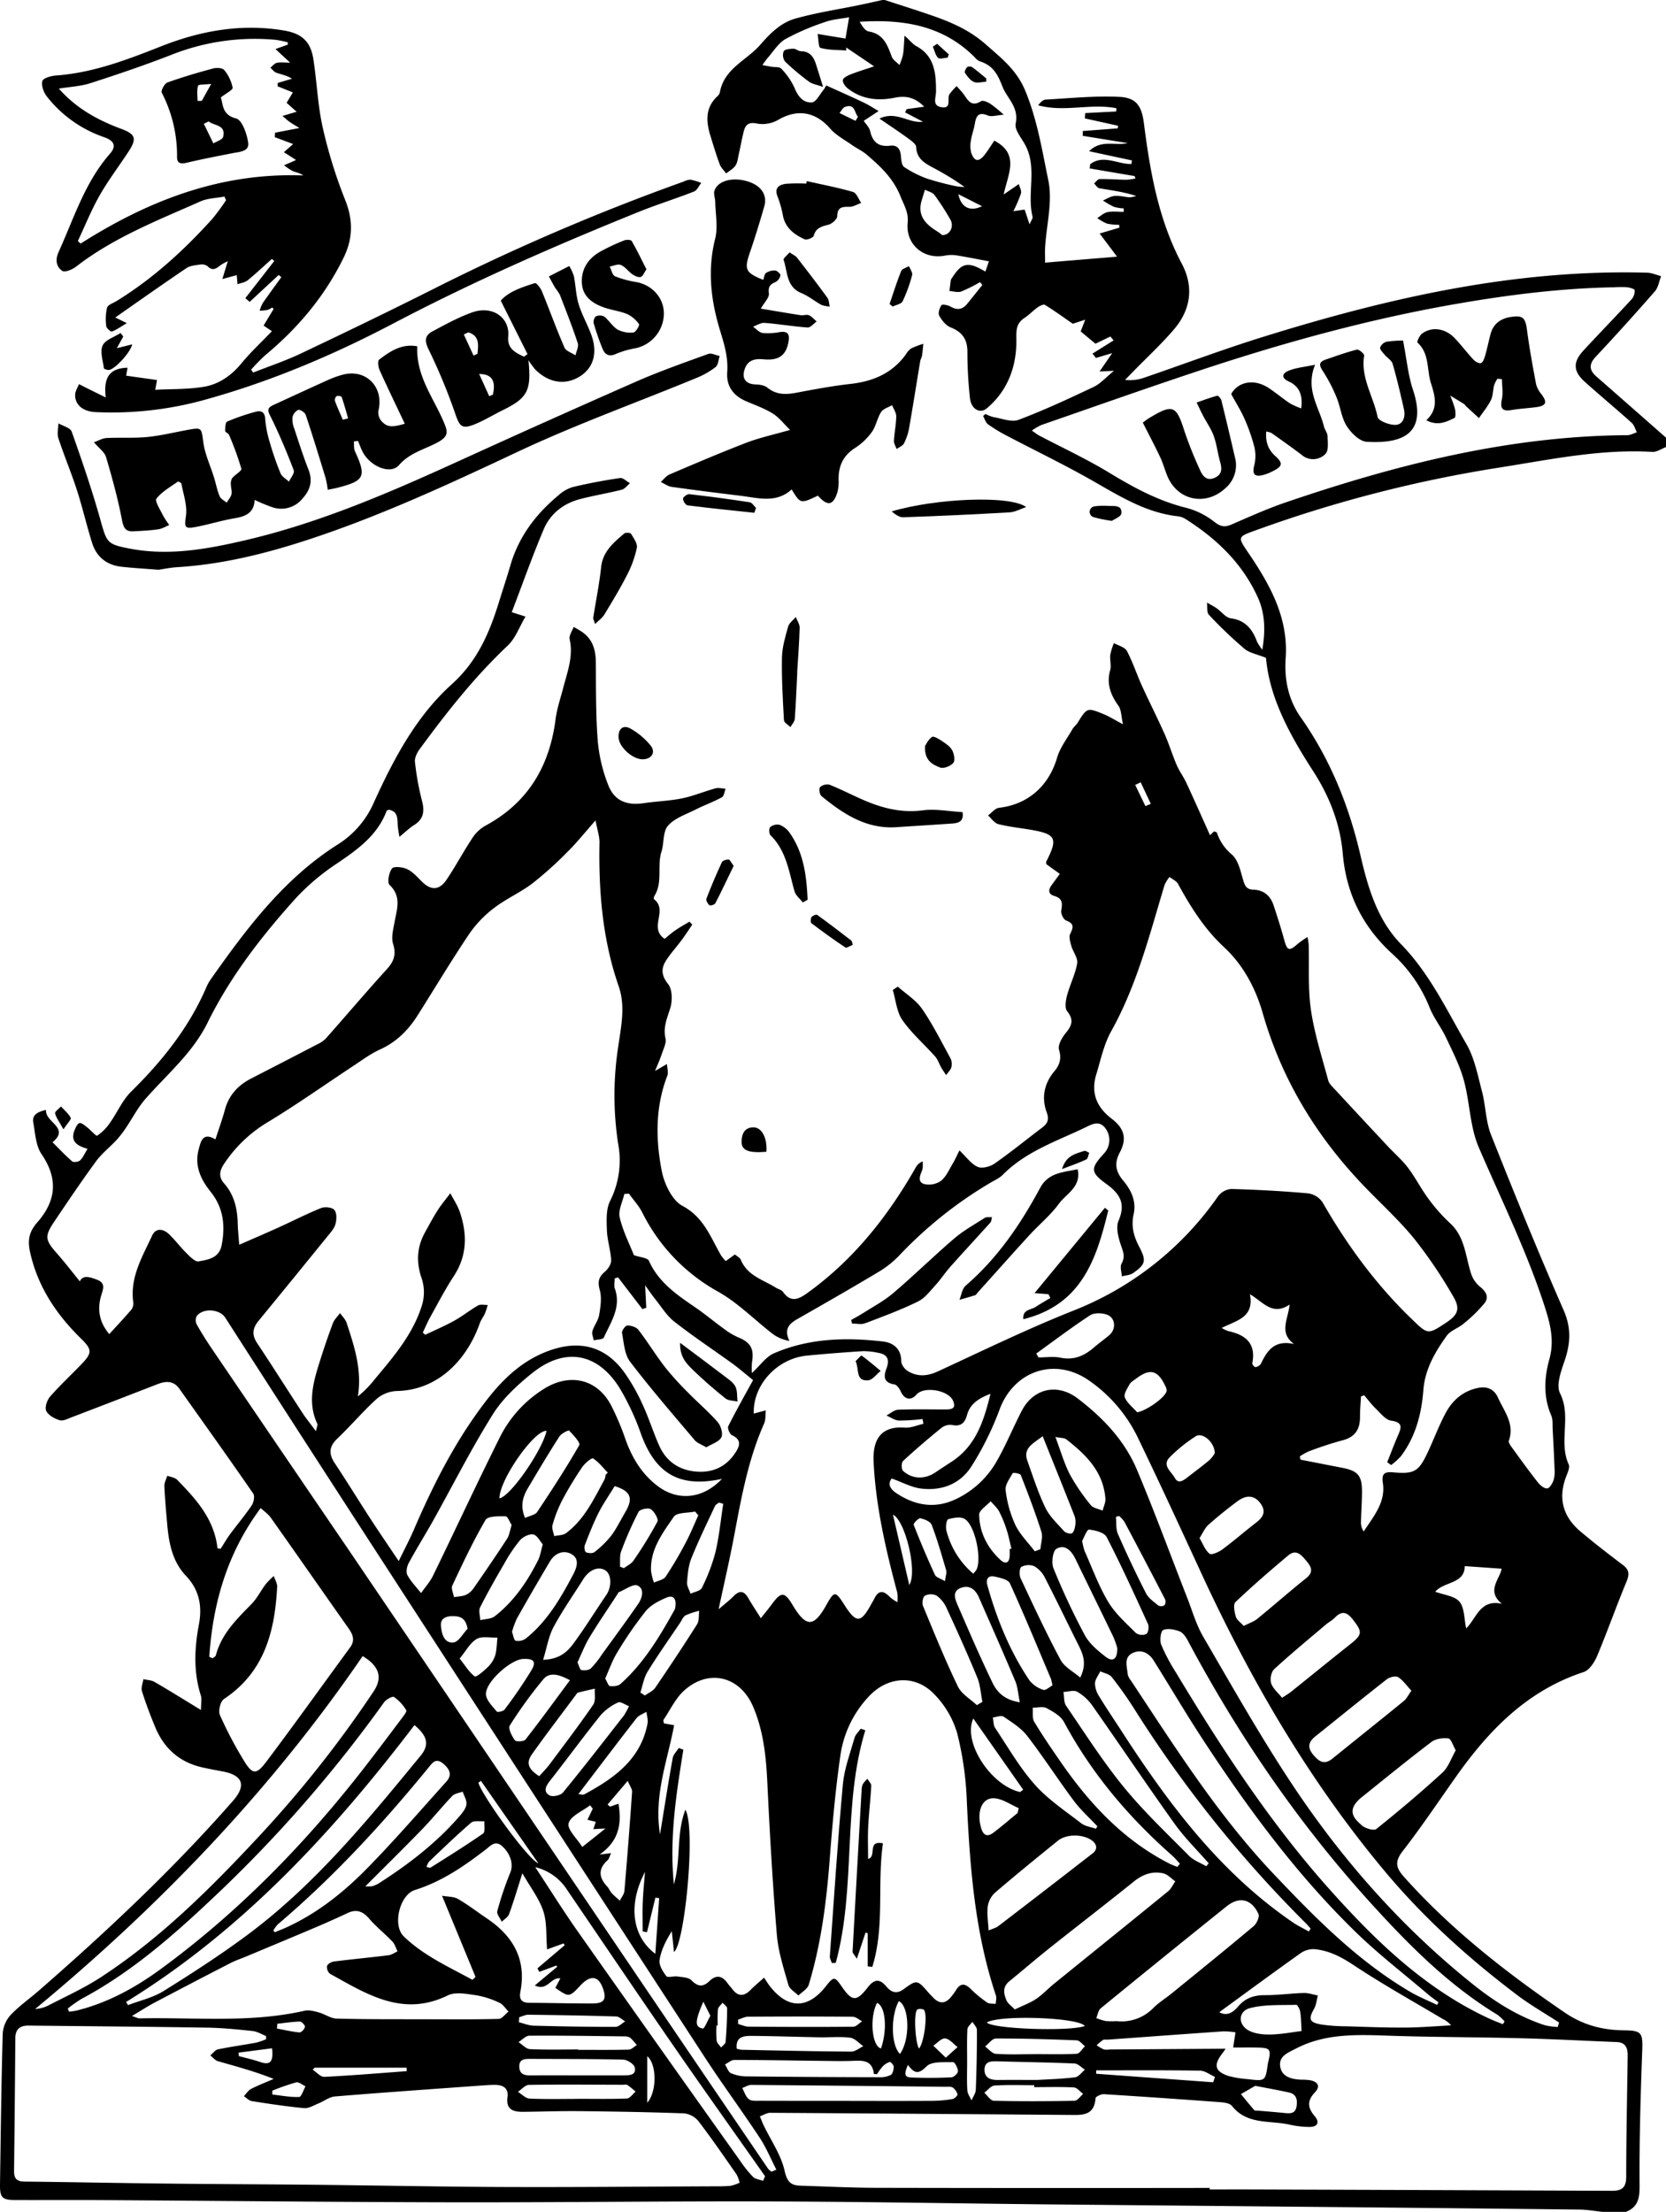 <svg id="Layer_1" data-name="Layer 1" xmlns="http://www.w3.org/2000/svg" viewBox="0 0 708.094 940">
  <g>
    <path d="M632.997,866c-3.227-.334-6.452-.927-9.682-.963q-59.228-.671-118.457-1.199-53.981-.516-107.963-1.01c-39.48-.408-78.958-1.137-118.438-1.252-44.995-.131-89.992.46-134.987.371-49.321-.098-98.642-.629-147.963-.935-12.33-.076-24.66.018-36.99-.025-5.734-.02-6.691-1.005-6.606-6.744.313-21.318.554-42.639,1.146-63.949a13.05,13.05,0,0,1,3.303-7.884c3.626-3.855,8.058-6.942,12.074-10.441,29.017-25.289,57.035-51.606,82.447-80.579,5.858-6.679,4.237-10.984-4.491-12.588-2.782-.511-5.562-1.038-8.324-1.645-9.686-2.13-16.337-7.953-20.123-17.001-2.116-5.057-4.06-10.203-5.706-15.428-.47-1.491.375-3.396.617-5.111,1.592.373,3.388.396,4.742,1.18,6.29,3.645,12.459,7.5,19.727,11.924,0-2.855.416-4.666-.067-6.192-3.165-9.995-2.707-20.065-.813-30.147,1.479-7.87.169-14.719-5.557-20.752-5.667-5.971-7.192-13.725-7.89-21.637-.482-5.472-.984-10.947-1.226-16.431-.064-1.446.805-2.934,1.245-4.402,1.422.563,3.229.75,4.206,1.749,8.054,8.234,15.773,16.731,17.126,29.112q.674.086,1.348.172c1.351-2.1,2.597-4.278,4.076-6.284,3.014-4.087,6.321-7.97,9.141-12.182.86-1.284,1.344-3.937.608-5.002-10.314-14.936-20.866-29.709-31.37-44.514-2.498-3.52-5.75-3.343-9.337-1.947q-18.136,7.06-36.316,14.004c-1.695.647-3.729,1.746-5.209,1.305-2.185-.652-4.834-2.102-5.732-3.962-.708-1.467.336-4.582,1.632-6.065,4.27-4.883,9.066-9.302,13.55-14.004,4.259-4.466,4.343-6.027-.137-10.396-10.594-10.333-18.549-22.092-21.869-36.794-.961-4.255-.765-7.839,1.805-11.294a9.967,9.967,0,0,1,.564-.824c8.5-9.279,9.917-18.812,2.461-29.742-2.456-3.6-2.676-8.836-3.505-13.399-.613-3.372,1.852-4.55,5.416-5.403-.548,5.264,10.338,7.532,2.762,13.749,2.881,2.862,5.46,5.645,8.325,8.093.62.529,2.683.283,3.357-.362,1.257-1.205,1.983-2.965,3.202-4.933-4.282-1.231-7.493-3.077-5.512-7.943.467-1.147,1.2-2.773,2.098-2.989.88-.212,2.203.99,3.194,1.75,1.551,1.19,3.825,3.883,4.323,3.574a19.829,19.829,0,0,0,5.372-5.386c3.125-4.382,5.31-9.636,9.063-13.332,13.066-12.87,24.328-26.907,31.733-43.816a20.079,20.079,0,0,1,1.837-3.543C56.607,320.712,72.561,299.33,95.603,284.807A39.644,39.644,0,0,0,110.861,266.916c8.412-18.439,17.923-36.49,33.063-50.119,10.938-9.846,16.052-21.94,20.123-35.159,1.566-5.085,3.272-10.128,4.746-15.238,3.546-12.293,10.887-21.974,20.588-30a15.781,15.781,0,0,1,5.989-3.419c6.623-1.567,13.332-2.833,20.065-3.824,1.275-.188,2.815,1.425,4.233,2.206-1.156.947-2.18,2.417-3.492,2.75-5.802,1.476-11.731,2.45-17.53,3.937-7.173,1.838-12.804,6.181-15.658,12.923-4.848,11.452-8.99,23.203-13.573,35.205,1.819.578,3.125.994,5.846,1.859-2.648,4.454-4.272,9.227-7.514,12.286C153.607,213.666,141.677,228.814,130.247,244.41c-1.114,1.52-2.177,3.713-1.975,5.444a118.63,118.63,0,0,0,3.031,16.659c1.199,4.517.468,7.823-3.604,10.255a19.911,19.911,0,0,0-2.37,1.797c-1.229,1.012-2.431,2.058-3.644,3.089a48.211,48.211,0,0,1-.745-5.064c-.132-2.882.018-5.816-3.782-6.455-.364.176-.84.248-.922.467-3.85,10.279-12.099,16.249-20.763,22.134A96.662,96.662,0,0,0,77.911,307.421c-14.643,16.219-28.052,33.448-37.773,53.188-6.333,12.861-17.191,21.904-26.386,32.379-3.315,3.777-5.649,8.408-8.507,12.597a42.329,42.329,0,0,1-3.911,5.008c-2.824,3.033-6.19,5.642-8.612,8.952-6.188,8.456-12.059,17.149-17.904,25.85-4.013,5.973-3.651,7.694,1.1,13.07,3.529,3.993,6.775,8.237,9.922,12.094,1.243-2.799,4.21-1.895,7.356-.677,3.279,1.27,2.789,3.397,1.917,6.064-1.975,6.04-1.252,11.676,3.23,17.031,3.412-3.742,6.602-7.087,9.568-10.619a4.779,4.779,0,0,0,.584-3.298C7.219,468.624,12.448,460.022,16.53,451.188c1.673-3.622,4.916-2.967,7.443-.461,2.596,2.575,4.824,5.52,7.429,8.084,1.421,1.398,3.515,3.528,4.915,3.263,4.077-.772,8.714-1.341,9.799-6.912,1.608-8.258.769-15.877-4.669-22.655-4.223-5.263-6.959-11.078-5.1-18.004.894-3.333,1.696-7.544,7.12-4.264,1.436-4.449,2.919-8.505,4.045-12.657,1.691-6.238,5.638-10.413,11.244-13.288q13.992-7.176,27.94-14.439a12.574,12.574,0,0,0,3.669-2.476c8.69-9.808,17.168-19.807,25.978-29.504,3.011-3.315,4.05-6.269,2.63-10.76-.863-2.729.074-6.143.618-9.175.991-5.526,3.092-10.895-2.113-15.866-1.063-1.016-.268-5.245,1.028-6.978.757-1.012,4.493-.632,6.368.24,2.322,1.081,4.235,3.192,6.092,5.086,4.02,4.101,7.577,4.139,10.787-.635,3.799-5.65,7.01-11.694,10.759-17.381a16.124,16.124,0,0,1,5.42-5.335c18.238-9.743,27.516-25.237,30.102-45.369.588-4.578,2.133-9.038,3.306-13.534,1.753-6.722,4.309-13.274,2.672-20.522-.347-1.536,1.1-3.478,1.721-5.232,1.294.782,2.651,1.478,3.871,2.363,4.328,3.139,5.5,7.602,5.546,12.714.1,11.148-.048,22.331.823,33.428a66.789,66.789,0,0,0,4.464,18.752c2.616,6.705,7.87,8.718,15.024,7.669,5.428-.796,10.969-.956,16.328-2.047,4.815-.98,9.422-2.946,14.183-4.249,1.332-.364,2.884.078,4.336.151-.504,1.25-.659,3.138-1.573,3.637-3.586,1.958-7.477,3.348-11.129,5.196-4.094,2.072-8.937,3.636-11.786,6.883-2.226,2.537-1.621,7.399-2.78,11.068-1.934,6.119.635,12.903-2.95,18.731-.242.393-.418,1.273-.233,1.416,6.187,4.752-2.434,12.196,4.545,16.87.838-.677,2.574-2.239,4.473-3.57,1.94-1.36,4.038-2.495,6.067-3.728q.605.616,1.21,1.233c-1.486,2.176-2.907,4.401-4.476,6.516-2.141,2.887-4.582,5.566-6.549,8.561-2.277,3.467-2.232,6.46.758,10.219,1.803,2.266,1.861,7.006.929,10.099-1.299,4.308-3.159,8.157-2.058,12.943.459,1.993-.849,4.459-1.566,6.64-.74,2.252-1.738,4.42-2.859,7.214l5.054-2.928c.074,1.684.693,3.579.137,5.019-5.114,13.223-4.972,26.909-2.365,40.364,1.06,5.469,4.382,12.539,8.799,14.893,9.133,4.868,11.929,13.332,16.421,21.063a19.491,19.491,0,0,0,1.994,2.408c1.307-.949,2.488-1.806,3.888-2.822.925.813,2.155,1.385,2.532,2.307,2.768,6.778,9.515,8.442,14.907,11.839.977.616,2.371.881,2.972,1.732,3.428,4.855,6.779,3.117,10.554.391,19.55-14.117,34.1-32.502,45.914-53.268a5.538,5.538,0,0,1,2.983-2.555c-.082,1.291.148,2.708-.312,3.845-.936,2.309-2.01,4.999,1.03,5.821a8.984,8.984,0,0,0,7.023-1.4c2.208-1.781,3.452-4.793,4.998-7.344.916-1.512,1.614-3.156,2.833-5.581,2.907,2.762,4.938,5.719,7.735,6.985,1.851.838,5.279-.061,7.171-1.376,6.808-4.731,13.242-9.998,19.863-15.002,2.421-1.83,3.622-3.248,2.274-6.938-2.19-5.993-1.079-12.074,3.275-17.265,2.197-2.619,3.199-5.325,2.009-9.169-.606-1.956,1.298-5.238,2.927-7.211,2.61-3.162,3.402-5.557.545-9.155-1.116-1.405-.634-4.574-.062-6.722,1.228-4.612,3.502-8.994,4.305-13.65.385-2.234-1.751-4.834-2.465-7.348-.474-1.669-1.152-3.822-.501-5.154,1.358-2.78,1.771-4.376-1.736-5.701-1.123-.425-2.318-2.931-2.08-4.229.554-3.032.597-5.163-2.925-6.195-2.692-.789-2.602-2.643-1.128-4.65,1.066-1.452,2.123-2.91,3.456-4.739-2.125-1.531-3.959-2.853-5.745-4.14-.02-.423-.156-.799-.031-1.043,5.06-9.925,4.204-11.715-6.593-13.57-4.592-.789-9.264-1.24-13.761-2.39-1.666-.426-2.931-2.415-4.379-3.692,1.552-1.127,3.011-3.063,4.669-3.253,12.306-1.405,21.168-9.279,24.683-21.299,1.26-4.309,4.244-8.124,6.526-12.116.568-.994,1.586-1.725,2.194-2.704,4.027-6.484,4.034-6.555,11.209-3.615,2.246.92,4.321,2.254,8.077,4.25-.792-3.515-.691-6.12-1.888-7.8-3.341-4.688-5.202-9.378-3.552-15.228.561-1.99-.217-4.321.028-6.448a27.294,27.294,0,0,1,1.556-5.04c1.886,1.079,4.624,1.701,5.496,3.324,2.504,4.663,4.131,9.787,6.328,14.627,3.146,6.931,6.61,13.718,9.708,20.669,1.924,4.317,3.292,8.879,5.16,13.223,1.126,2.619,2.889,4.96,4.093,7.552,3.443,7.413,6.746,14.89,10.062,22.248.065-.062.94-.895,1.721-1.639.627.273,1.127.338,1.191.542a20.448,20.448,0,0,0,6.438,9.372c2.774,2.48,3.665,7.285,4.866,11.222.745,2.44,1.612,3.579,4.318,3.665,4.258.135,7.143,2.573,8.473,6.607,1.612,4.891,3.194,9.798,4.545,14.765,1.241,4.563,2.11,4.868,5.726,1.649a46.696,46.696,0,0,1,4.155-2.917,32.577,32.577,0,0,1,.509,3.265c.259,9.27-.377,18.667.958,27.777,1.479,10.1,4.674,19.958,7.327,29.866.395,1.474,1.813,2.74,2.927,3.945q11.282,12.205,22.646,24.335c2.789,2.984,5.939,5.685,8.379,8.926,3.15,4.182,5.534,8.938,8.658,13.142a72.282,72.282,0,0,0,9.159,10.345c6.315,5.758,6.532,13.816,8.86,21.127a12.227,12.227,0,0,0,3.73,5.774c2.7,2.081,4.115,4.489,2.073,7.137a61.007,61.007,0,0,1-8.908,8.706c-2.229,1.907-5.537,2.869-7.148,5.122-4.939,6.906-9.238,14.2-9.921,23.068-.777,10.099-3.275,19.717-9.45,28.006a29.724,29.724,0,0,1-4.227,3.875q-.847-.592-1.695-1.185c1.487-3.727,2.894-7.488,4.484-11.169,1.409-3.26,2.573-5.752-2.836-6.517-2.343-.331-4.443-3.123-6.429-5.031-1.829-1.757-3.356-3.828-5.017-5.76q-.677.265-1.353.53c-.146,2.869-.426,5.738-.409,8.606.033,5.355-2.103,8.708-7.604,10.057a149.42,149.42,0,0,0-14.22,4.673,24.175,24.175,0,0,0-3.765,2.129l.287,1.373q8.911,1.741,17.823,3.48c6.591,1.277,8.343,3.3,8.324,10.148-.012,4.324-.355,8.647-.447,12.972a6.745,6.745,0,0,0,1.17,3.924c4.197-6.444,9.408-12.398,8.139-20.62-.672-4.359,1.099-4.811,4.643-4.497,8.656.768,10.613-.393,14.346-8.331,2.615-5.561,4.757-11.362,7.636-16.776,2.903-5.458,7.328-9.408,13.683-10.752,3.998-.845,6.993.457,8.633,4.113,2.594,5.784,7.148,11.088,4.624,18.279-.297.845.912,2.369,1.663,3.405,3.513,4.849,7.025,9.703,10.734,14.401.942,1.194,2.691,2.611,3.903,2.473,1.059-.121,2.221-2.166,2.721-3.579a13.367,13.367,0,0,0,.39-4.833c-.205-5.567-.497-11.131-.799-16.694-.107-1.971.149-4.146-.595-5.867-3.436-7.943-3-16.001-.794-23.992,2.203-7.981.359-15.073-2.146-22.771C600.753,457.644,590.023,435.9,580.422,413.628c-3.785-8.779-3.769-19.126-6.345-28.522-1.723-6.284-4.78-12.238-7.587-18.176-2.051-4.339-5.139-8.221-6.932-12.644a61.593,61.593,0,0,0-15.768-22.813c-12.669-11.51-19.7-25.555-21.173-42.722-1.083-12.616-5.672-24.331-12.53-34.949-9.917-15.354-18.62-31.13-20.097-48.225-3.848-1.559-7.043-2.079-9.174-3.868a186.529,186.529,0,0,1-15.119-14.454c-.984-1.035-.563-3.405-.79-5.16,1.387.808,2.832,1.53,4.146,2.443,2.02,1.403,3.814,3.938,5.942,4.225,6.258.842,9.24,4.658,11.202,9.996a22.23,22.23,0,0,0,2.225,3.363c1.396-8.258,1.129-15.454-1.862-22.112-6.485-14.437-17.454-24.976-30.645-33.354a7.918,7.918,0,0,0-3.248-1.226c-14.054-1.517-25.529-8.986-37.426-15.71-11.562-6.535-23.551-12.313-35.315-18.493a65.38,65.38,0,0,1-8.069-4.895c-1.02-.742-1.426-2.327-2.111-3.529l.998-.871a17.05,17.05,0,0,0,3.452,1.345c3.552.569,7.641,2.276,10.618,1.151,10.852-4.1,21.415-9.008,31.91-13.984,2.899-1.375,5.183-4.045,8.659-6.856-2.343.109-3.598.168-6.119.285,2.023-2.947,3.515-5.119,5.354-7.797L417.699,78.119l-1.451-1.835q4.49-2.815,8.98-5.63l-1.389-1.634c-2.193,1.058-4.387,2.116-6.339,3.058-2.227-1.853-4.119-3.428-6.285-5.23.456-1.178,1.037-2.676,1.929-4.979-2.483.811-4.397,1.436-5.272,1.722-4.359-3.007-8.006-5.667-11.842-8.019-.609-.374-2.219.425-3.103,1.052-1.896,1.347-3.504,3.113-5.441,4.387-3.358,2.21-3.689,4.573-3.6,8.865.234,11.357-3.386,21.96-12.561,29.663-2.954,2.479-6.703.269-7.164-4.362a177.357,177.357,0,0,1-1.087-19.424c.06-5.484-2.108-8.619-7.144-10.623-1.994-.793-3.737-2.994-4.825-4.976-.583-1.063.12-3.259.947-4.46.335-.486,2.75-.04,3.859.603,2.802,1.623,5.062,1.276,7.057-1.158,2.175-2.652,4.301-5.345,6.448-8.019q-.479-.612-.958-1.224a66.47,66.47,0,0,1-7.99,3.996c-1.464.519-3.332-.099-5.017-.204.19-1.57.36-3.143.589-4.707a2.614,2.614,0,0,1,.498-.857c4.116-6.514,6.775-7.115,14.174-2.706.566-1.629,1.087-3.127,1.514-4.355-4.956-.927-9.375-1.837-13.827-2.54a13.872,13.872,0,0,0-4.772.099c-9.151,1.821-16.886-4.75-15.94-14.047.438-4.307-1.554-7.357-3.021-11.059C331.61,1.799,326.069-3.345,320.137-8.39c-1.816-1.545-4.084-2.545-6.048-3.932-3.193-2.257-6.839-4.162-9.346-7.042-6.26-7.19-13.965-8.473-22.158-3.655a13.337,13.337,0,0,1-8.792,1.555c-3.634-.793-5.048.371-5.798,3.392-.796,3.206-1.374,6.466-2.102,9.689-.365,1.613-.505,3.432-1.381,4.73-.935,1.385-2.617,2.266-3.973,3.366-.933-1.282-2.198-2.438-2.734-3.869-1.458-3.89-2.632-7.887-3.872-11.857-1.927-6.171-2.456-12.114,2.888-17.078a3.357,3.357,0,0,0,1.053-1.676c1.805-10.15,11.384-13.549,17.183-20.226,4.281-4.929,8.775-9.374,14.828-11.087,8.996-2.546,18.321-3.926,27.501-5.826,3.2-.662,6.385-1.395,9.576-2.095h1c6.095,1.989,12.211,3.914,18.28,5.982,8.866,3.021,17.151,6.287,24.662,12.902,6.796,5.986,13.166,10.902,16.839,19.845C392.803-22.942,394.862-9.965,397.489,2.742c1.846,8.93-.79,18.782-1.375,28.225-.119,1.919-.017,3.851-.017,6.644l30.589-2.533c-2.819-3.749-4.982-6.626-7.396-9.837l8.392-2.48-.108-1.226a25.106,25.106,0,0,1-5.133-.491,20.7,20.7,0,0,1-4.185-2.366c1.459-.882,2.827-2.223,4.399-2.534,2.206-.438,4.564-.111,6.857-.111l.004-1.464a18.155,18.155,0,0,1-4.144-.667,36.603,36.603,0,0,1-4.694-2.695c1.639-.68,3.238-1.778,4.926-1.935,2.107-.196,4.282.471,6.437.582a11.21,11.21,0,0,0,2.804-.571c-5.28-1.723-10.5-2.381-15.68-3.274-.842-.145-1.506-1.328-2.252-2.031.779-.657,1.548-1.865,2.338-1.878,3.81-.066,7.624.249,11.438.298a23.501,23.501,0,0,0,3.81-.558L434.123.828,415.052-2.417l.223-1.809c5.541-4.228,11.672.044,17.499-.065l.234-1.527-18.22-3.918c5.254-5.136,11.02-2.191,16.405-3.45l-19.083-3.086q.003-1.025.006-2.05l14.871-1.12.127-1.12-14.116-3.117q.079-1.13.159-2.26l13.183-.681.07-1.381c-10.876-2.161-22.192,1.799-33.266-1.252.932-1.194,2.023-2.356,3.174-2.42,10.403-.576,20.848-1.648,31.216-1.168,7.432.344,9.634,3.873,10.606,11.5,2.616,20.523,6.181,40.757,16.048,59.371,5.218,9.844,3.87,19.531-3.28,27.917-5.38,6.311-11.523,11.971-17.326,17.921q-1.747,1.791-3.498,3.578a17.966,17.966,0,0,0,8.25-.975c16.671-5.709,33.181-11.924,49.995-17.168,53.277-16.614,107.319-28.982,163.656-27.415,1.993.055,3.962.968,5.942,1.481-.86,2.178-1.214,4.798-2.665,6.46Q642.947,63.934,630.145,77.607c-2.98,3.186-2.831,5.688.292,8.423Q645.236,98.995,660,112v4c-1.945.721-3.933,2.166-5.829,2.053-21.852-1.298-43.137,3.21-64.458,6.572a555.573,555.573,0,0,0-102.805,26.286c-9.407,3.405-9.266,2.856-3.83,10.917,8.924,13.233,16.462,27.092,15.272,43.881-.646,9.119,1.174,17.714,6.406,25.151,12.544,17.834,20.497,37.541,25.387,58.669,3.172,13.706,7.164,27.397,17.214,37.703C559.464,339.65,566.695,355.059,575.155,369.68c3.467,5.992,4.823,13.294,6.627,20.135,1.6,6.071,1.573,12.691,3.851,18.441,9.902,25.001,20.058,49.916,30.849,74.544,3.333,7.607,2.923,14.193.392,21.589-1.503,4.393-3.641,10.308-1.915,13.736,4.98,9.886-.727,20.577,3.685,30.223.601,1.315-.474,3.563-1.112,5.251-3.501,9.267-1.263,17.054,6.167,23.3,5.843,4.912,11.888,9.593,17.986,14.187,2.835,2.136,2.767,4.128,1.467,7.251-4.331,10.401-8.064,21.052-12.432,31.437-1.121,2.666-3.3,6.03-5.729,6.825-23.734,7.767-40.019,24.421-53.947,44.06-7.605,10.723-14.911,21.677-22.964,32.052-3.465,4.464-2.902,7.06.58,10.956,20.022,22.402,43.446,40.644,68.142,57.536,7.874,5.386,16.022,7.531,25.167,7.644,7.912.098,8.215,1.04,7.912,9.194-.704,18.957-1.256,37.934-1.117,56.897.039,5.352-.667,9.005-5.765,11.062ZM131.602,492.332q.528.464,1.057.928c4.135-1.984,8.371-3.785,12.373-6.008,3.481-1.934,6.616-4.488,10.081-6.457,1.059-.602,2.703-.173,4.08-.216a32.763,32.763,0,0,1-1.157,3.59c-.65,1.455-1.7,2.751-2.222,4.24-5.191,14.81-17.184,28.363-35.157,28.742a14.131,14.131,0,0,0-8.523,3.232c-5.908,5.344-11.079,11.495-16.853,16.999-3.591,3.423-3.699,6.525-1.07,10.482,5.068,7.627,9.844,15.447,14.836,23.125,3.884,5.974,7.912,11.856,12.327,18.453,2.458-5.071,4.646-9.179,6.48-13.44,8.313-19.314,17.759-37.935,30.681-54.708,7.616-9.885,16.317-17.988,28.414-21.835,12.198-3.879,22.462-.829,30.076,9.464a80.4,80.4,0,0,1,7.92,13.812c2.673,5.718,4.545,11.806,7.109,17.58,3.027,6.817,8.532,10.543,15.954,11.103,6.837.516,12.417-2.043,16.285-7.789,1.895-2.816,3.163-5.633-1.298-7.703-.958-.444-1.984-2.967-1.557-3.817,3.446-6.852,7.233-13.534,10.543-19.586-3.512-2.823-6.064-5.057-8.799-7.037-8.22-5.952-16.703-11.561-24.683-17.814-3.28-2.57-5.565-6.422-8.246-9.736-1.191-1.472-2.241-3.058-4.151-5.69.212,4.18.348,6.868.485,9.556q-.827.265-1.653.53-5.163-6.73-10.327-13.461l-1.426.403c0,1.474-.396,3.087.065,4.398,2.789,7.927-1.745,14.199-4.686,20.757-.388.866-2.813.818-4.294,1.194-.226-1.308-.919-2.755-.579-3.893.708-2.369,2.471-4.489,2.873-6.868.589-3.483,1.173-7.328.267-10.606-.968-3.501-.508-5.519,2.155-7.772,1.359-1.15,2.762-3.286,2.68-4.901-.217-4.273-1.66-8.49-1.808-12.757-.144-4.161-.409-8.921,1.355-12.423a38.337,38.337,0,0,0,3.438-24.248,135.266,135.266,0,0,1-.06-40.796c1.218-8.714,3.28-17.562.282-26.201-6.875-19.816-8.564-40.239-8.162-61.004.052-2.71-.932-5.44-1.682-9.488-4.682,5.301-7.971,9.455-11.712,13.152a156.914,156.914,0,0,1-15.101,13.605c-5.147,3.908-11.247,6.565-16.369,10.5a47.984,47.984,0,0,0-10.541,11.031c-7.602,11.333-14.615,23.059-21.917,34.595-3.995,6.311-9.071,11.358-16.058,14.51-3.753,1.694-7.144,4.225-10.612,6.511-12.342,8.137-24.417,16.712-37.052,24.362a57.891,57.891,0,0,0-18.568,17.764c-1.759,2.639-2.459,5.402.039,8.21,4.324,4.86,5.671,10.778,5.819,17.107.064,2.722.368,5.438.623,8.998,6.158-2.701,11.47-4.968,16.727-7.355,6.061-2.751,11.992-5.811,18.162-8.281,1.593-.638,4.755-.238,5.606.887,1.045,1.382.943,4.18.377,6.08-.586,1.966-2.214,3.677-3.571,5.351q-14.478,17.86-29.062,35.632c-2.578,3.125-2.955,5.963-.624,9.469,6.543,9.838,12.846,19.835,19.31,29.726,1.558,2.384,3.374,4.6,5.694,7.734.387-1.953.796-2.694.584-3.141-4.124-8.72-1.847-17.246.792-25.719q2.668-8.567,5.795-16.987c.602-1.611,2.015-2.919,3.057-4.366.955,1.376,2.301,2.624,2.802,4.149,3.294,10.022,6.627,20.069,4.783,31.26a43.692,43.692,0,0,0,7.037-7.129c8.128-9.728,16.493-19.386,20.257-31.785a18.777,18.777,0,0,0-.088-10.968c-2.445-6.961-2.223-13.346,1.27-19.711,1.761-3.208,3.489-6.446,5.459-9.525,1.612-2.521,3.561-4.826,5.361-7.227,1.374,2.658,3.108,5.195,4.055,7.997,3.18,9.413,3.133,18.53-2.595,27.26-3.631,5.534-6.69,11.447-9.917,17.24C133.637,487.775,132.676,490.085,131.602,492.332Zm139.897,17.189c3.508-3.243,5.933-6.895,9.307-8.359,14.896-6.466,30.692-6.899,46.533-5.019,4.212.5,7.638,3.059,7.632,8.408-.001,1.42,1.485,3.359,2.826,4.166,4.121,2.481,8.284,2.163,12.772.088,18.995-8.78,37.848-17.964,57.271-25.699a134.924,134.924,0,0,0,61.777-48.709,7.87,7.87,0,0,1,5.574-3.101c10.936.301,21.875.896,32.77,1.868a8.976,8.976,0,0,1,6.081,3.839c10.507,18.31,22.864,35.145,38.124,49.802,6.613,6.351,6.6,6.42,14.189,1.439,5.126-3.364,6.376-5.902,3.234-11.222a197.232,197.232,0,0,0-16.66-24.648c-6.615-8.097-14.468-15.177-21.711-22.767-19.98-20.936-34.575-44.986-42.598-72.951-3.069-10.697-8.273-20.514-16.476-28.133-8.347-7.751-14.185-17.075-19.55-26.885-.689-1.26-2.381-1.972-3.608-2.937a15.376,15.376,0,0,0-2.115,3.409c-6.378,21.154-11.768,42.617-22.692,62.176-3.1,5.55-4.431,12.124-6.324,18.304-2.386,7.787.099,13.926,6.54,18.846,5.452,4.165,6.569,8.512,3.412,14.422-2.444,4.576-1.618,8.188,1.475,11.858,3.47,4.115,5.673,8.905,4.457,14.268-1.162,5.126.045,9.463,2.353,13.861,3.104,5.914,2.773,7.457-2.591,11.197-1.291.9-3.17.957-4.779,1.401-.096-1.821-.893-4.032-.142-5.38,1.518-2.724.872-4.676-.082-7.388-1.205-3.425-2.446-7.945-1.17-10.917,3.133-7.294.534-11.428-5.148-15.558-6.917-5.028-6.831-6.645-1.063-12.965a8.332,8.332,0,0,0,.477-10.912c-2.521-3.163-5.412-1.624-8.1-.322-12.22,5.922-25.385,10.18-35.299,20.189-1.483,1.497-3.57,2.417-5.431,3.514a177.379,177.379,0,0,0-38.878,31.097,42.278,42.278,0,0,1-8.985,6.993c-11.265,6.733-22.653,13.262-34.056,19.761-3.554,2.026-5.825,4.316-3.416,9.314a16.716,16.716,0,0,1-6.825-2.762c-7.863-6.043-14.965-13.372-23.502-18.176a78.402,78.402,0,0,1-32.257-33.707c-1.461-2.862-3.739-5.307-5.64-7.945l-1.949.14c-.738,3.341-2.666,6.962-1.96,9.964,1.387,5.904,4.238,11.464,6.041,16.044,2.747.962,5.808,1.114,6.373,2.38,4.112,9.21,11.922,14.479,19.777,19.855,4.111,2.813,7.937,6.04,11.979,8.959a29.908,29.908,0,0,0,6.2,3.738c5.194,2.072,6.829,4.841,5.872,10.491A29.083,29.083,0,0,0,271.499,509.521ZM466.044,855.832l.001.656c6.824,0,13.648-.019,20.472.003q75.222.247,150.444.56c4.463.023,6.13-1.469,6.131-6.11.004-17.122.395-34.243.619-51.365.041-3.159-.854-5.584-4.649-5.733-13.635-.533-27.265-1.274-40.905-1.628-18.133-.471-36.281-.439-54.409-1.027-14.016-.454-27.96-1.353-41.018,5.416-3.312,1.717-7.289,3.154-6.729,7.446.589,4.521,4.683,5.565,8.76,5.778a27.777,27.777,0,0,1,3.985.238c3.277.657,4.526,2.519,2.012,5.187-3.265,3.466-3.18,6.431-.113,10.02,2.334,2.732,1.274,4.68-2.365,4.651a40.496,40.496,0,0,1-8.411-1.012c-8.335-1.855-17.92.18-24.336-7.907-.86-1.084-3.02-1.46-4.622-1.58q-24.899-1.862-49.818-3.428c-1.199-.074-3.509,1.037-3.557,1.72-.542,7.7-6.009,7.133-11.281,7.092q-63.464-.498-126.929-.903c-1.48-.008-2.967.979-4.45,1.502.541,1.297,1.025,2.622,1.634,3.887,3.072,6.386,7.36,12.49,8.867,19.221,1.067,4.765,2.647,6.233,6.761,6.364,10.815.345,21.631.886,32.448.909Q395.315,855.939,466.044,855.832ZM64.999,792.637l.016-1.348c-1.892-.736-3.736-1.918-5.684-2.127-6.436-.69-12.905-1.341-19.37-1.445-25.308-.407-50.62-.593-75.931-.874-3.649-.04-5.582,1.556-5.611,5.365q-.21,28.218-.533,56.436c-.04,3.154,1.107,4.461,4.373,4.496,19.965.21,39.928.622,59.893.844,21.612.241,43.226.298,64.838.526,26.473.279,52.944.837,79.417.935,29.147.108,58.295-.167,87.443-.285,2.831-.011,5.673.042,8.486-.207a16.955,16.955,0,0,0,3.933-1.344,14.809,14.809,0,0,0-1.305-3.508c-5.332-7.646-10.608-15.342-16.276-22.735a9.185,9.185,0,0,0-6.143-3.221c-14.804-.543-29.622-.783-44.437-.94-7.989-.085-15.981.216-23.973.284-4.178.035-7.248-.998-6.525-6.313.492-3.614-1.784-5.099-5.144-5.125-1.663-.013-3.33.077-4.989.197-21.074,1.526-42.154,2.981-63.211,4.717-2.432.201-4.707,2.05-7.105,3.01-1.97.789-4.083,2.126-6.014,1.946-7.445-.694-14.854-1.824-22.245-2.987-1.192-.188-2.229-1.365-3.337-2.085,1.004-1.052,1.827-2.456,3.049-3.085,3.112-1.603,6.402-2.86,9.621-4.255-8.13-3.254-15.967-5.304-23.746-7.552-1.198-.346-2.132-1.609-3.188-2.448,1.075-.885,2.037-2.309,3.245-2.561,5.371-1.122,10.822-1.855,16.222-2.85A28.869,28.869,0,0,0,64.999,792.637Zm211.651-26.155c1.078,1.581,1.745,2.695,2.541,3.707,7.648,9.721,16.075,9.682,23.752-.087,3.294-4.192,3.742-4.187,6.671.078,4.424,6.443,6.251,6.649,11.064.478,2.741-3.515,5.036-3.912,7.925-.445,2.059,2.471,4.326,3.372,7.327,1.19,5.724-4.163,5.777-4.081,10.561,1.379.658.751,1.365,1.458,2.057,2.178,2.638,2.748,5.178,2.657,7.578-.303a24.71,24.71,0,0,0,2.065-2.813c1.891-3.16,3.851-2.988,6.327-.531a51.161,51.161,0,0,0,6.919,5.718c.926.64,2.438.432,3.683.611.043-1.207.436-2.531.076-3.603-9.001-26.826-11.064-54.642-12.371-82.64a137.75,137.75,0,0,0-4.145-29.004,39.81,39.81,0,0,0-9.7-16.398c-8.116-8.459-19.841-7.605-27.83,1.005a46.042,46.042,0,0,0-12.024,24.822c-2.148,14.783-3.45,29.708-4.591,44.613-1.376,17.969-3.655,35.755-8.883,53.038-.549,1.814-2.887,3.086-4.394,4.61-1.468-1.489-3.759-2.744-4.26-4.507-1.995-7.021-4.314-14.127-4.911-21.335-1.783-21.544-3.019-43.14-4.046-64.736-.526-11.066-1.658-21.921-6.037-32.181-5.521-12.937-18.798-16.283-29.252-6.934-3.7,3.309-5.951,8.244-8.805,12.476-.206.306.061.932.121,1.535l4.357.774c-2.798,15.141-8.682,29.669-6,46.352.308-1.858.438-2.639.566-3.419,1.584-9.666,3.086-19.346,4.837-28.982.277-1.523,1.683-2.841,2.566-4.253l1.958.717c-2.977,18.589-5.985,37.176-4.037,57.248,3.13-10.741.889-21.266,4.891-31.714,4.515,7.519-.209,56.868-4.838,60.44-.308-2.907-.621-5.872-.935-8.836-2.559,4.103-4.548,8.067-5.198,12.24-.333,2.135,1.385,4.908,2.879,6.853.599.78,3.117-.091,4.708.147,2.058.308,4.712.34,5.957,1.616,2.732,2.799,4.956,2.942,7.633.354,3.041-2.939,5.583-2.211,7.829,1.026.568.818,1.287,1.53,1.886,2.329,2.494,3.329,5.048,3.195,7.852.324C272.669,769.889,274.563,768.359,276.651,766.483ZM390.466,108.984c1.509,1.034,2.235,1.644,3.055,2.076,9.982,5.262,20.268,10.02,29.891,15.87,10.451,6.353,20.983,12.049,32.996,14.968A33.202,33.202,0,0,1,468.21,147.91c2.554,1.946,4.321,2.211,7.092,1.011,7.608-3.295,15.195-6.721,23.03-9.395,47.113-16.079,95.015-28.266,145.249-28.58,1.347-.008,2.688-.806,4.032-1.235-.712-1.354-1.118-3.049-2.185-4.006-6.563-5.888-13.344-11.532-19.915-17.41-4.972-4.448-5.155-8.393-.622-13.302,6.769-7.33,13.737-14.476,20.498-21.813a5.45,5.45,0,0,0,1.284-3.837c-.058-.555-2.121-1.151-3.323-1.281a44.229,44.229,0,0,0-5.487.034c-22.012.388-43.74,3.076-65.447,6.791-37.329,6.389-73.682,16.355-109.554,28.221-22.872,7.566-45.582,15.622-68.347,23.511A26.725,26.725,0,0,0,390.466,108.984ZM275.286,613.722c1.876-2.382,3.337-4.135,4.687-5.97,3.966-5.393,5.393-5.348,8.814.359,5.725,9.55,8.964,9.568,14.288.076,3.45-6.151,3.88-6.157,7.737-.102,4.976,7.812,6.942,7.782,11.291-.163.479-.876,1.021-1.72,1.464-2.613,1.865-3.767,4.03-3.227,6.549-.612a19.073,19.073,0,0,0,3.195,2.212,16.711,16.711,0,0,0-.057-4.124c-4.85-18.192-9.103-36.474-10.04-55.387-.45-9.08,2.664-15.462,13.266-14.681,2.583.19,5.272-1.04,7.912-1.617l-.38-2.029a81.83,81.83,0,0,1-10.041.641c-1.803-.088-3.547-1.388-5.317-2.141,1.665-.857,3.302-2.381,5.001-2.454,6.652-.288,13.324-.114,19.989-.122,2.368-.003,4.776-.135,3.394-3.565-1.873-4.649-12.358-6.448-15.607-2.757-2.417,2.746-5.126,2.111-6.699-1.354-.539-1.188-1.646-2.794-2.693-2.962-4.775-.762-4.564-3.576-3.294-6.964,1.348-3.598.331-5.842-3.569-6.46a29.793,29.793,0,0,0-6.384-.713q-11.956.747-23.887,1.89c-12.839,1.234-23.055,12.57-22.625,24.636l5.11-1.356c-.22,1.885.005,3.967-.731,5.624-6.68,15.054-9.604,31.075-12.611,47.107-1.914,10.206-4.274,20.329-6.709,31.787,2.721-2.354,4.674-3.826,6.363-5.556,2.571-2.632,4.473-2.258,6.254.834C271.512,607.889,273.253,610.484,275.286,613.722Zm55.607-59.39c-2.14,2.823-.004,4.947,2.295,6.443,7.548,4.911,15.664,6.436,24.179,2.704a39.135,39.135,0,0,0,18.453-16.984c3.847-6.775,6.777-14.063,10.392-20.979,4.996-9.557,15.165-11.728,23.729-5.206,10.758,8.193,19.987,17.89,25.249,30.431,7.515,17.909,14.213,36.159,21.293,54.251,2.176,5.562,3.828,11.449,6.802,16.557,11.964,20.548,23.682,41.29,36.734,61.143,21.521,32.736,47.158,62,77.877,86.566,9.283,7.424,19.238,13.749,30.646,17.443a30.106,30.106,0,0,0,5.432.741q.284-.952.569-1.903c-5.946-3.867-12.148-7.395-17.791-11.662-20.503-15.501-39.476-32.561-56.077-52.386-32.338-38.617-57.299-81.638-78.306-127.167-8.708-18.874-17.399-37.76-26.435-56.477A62.525,62.525,0,0,0,414.145,512.279c-14.527-9.611-31.608-3.337-37.494,13.01a128.265,128.265,0,0,1-11.659,23.577c-4.75,7.705-12.651,10.821-21.559,9.757C339.302,558.13,335.376,555.926,330.894,554.332Zm-290.031,75.817q.704.296,1.409.592c.474-.41,1.246-.743,1.377-1.243,2.396-9.161,8.885-15.397,15.194-21.857,2.382-2.439,3.939-5.666,6.016-8.425a33.517,33.517,0,0,1,3.419-3.432c.501,1.534,1.505,3.095,1.427,4.599C68.723,619.33,64.305,636.623,47.117,648.033c-1.511,1.003-2.528,5.022-1.769,6.769a165.721,165.721,0,0,0,9.939,18.983c3.897,6.51,5.445,6.729,9.996.675,11.998-15.961,23.614-32.209,35.416-48.317,2.185-2.982,1.238-5.451-.668-8.149C88.986,602.357,78.062,586.636,67.01,571.005c-1.09-1.542-2.769-2.666-4.304-4.105C48.446,586.096,42.367,607.368,40.863,630.149Zm238.994,218.797q1.009-.441,2.018-.883c-2.338-4.54-4.291-9.334-7.089-13.571-7.615-11.531-15.836-22.664-23.377-34.242q-68.685-105.458-137.151-211.059Q80.833,537.664,47.641,485.985c-2.384-3.694-9.389-4.208-12.109-.69a3.925,3.925,0,0,0-.05,3.504c2.02,3.611,4.244,7.121,6.571,10.547q29.611,43.591,59.279,87.142,61.801,91.169,123.521,182.393,26.742,39.475,53.58,78.886A6.666,6.666,0,0,0,279.857,848.946ZM7.983,782.774c2.017.649,2.612,1.017,3.198,1.004,23.428-.501,46.994,2.044,70.217-3.248,1.866-.425,4.083.195,6.026.729,2.575.707,5.023,2.547,7.56,2.615,12.307.331,24.625.253,36.939.281,10.641.024,21.286.117,31.92-.153,1.423-.036,2.796-2.024,4.191-3.108-1.261-1.278-2.301-3.047-3.828-3.731a37.393,37.393,0,0,0-9.919-3.21c-3.985-.551-8.781-1.541-12.049.06-19.153,9.384-34.429-.553-50.042-9.162a3.711,3.711,0,0,1-1.296-3.319c.257-.878,1.855-1.786,2.959-1.926,7.718-.976,15.467-1.697,23.188-2.656,1.321-.164,2.548-1.079,3.819-1.647-.704-1.4-1.13-3.065-2.165-4.149-3.207-3.362-6.893-6.288-9.919-9.792-2.686-3.111-5.379-4.115-9.149-2.343q-6.736,3.165-13.59,6.078c-9.75,4.143-19.533,8.209-29.305,12.301-2.291.96-4.671,1.743-6.873,2.875q-16.177,8.318-32.265,16.809C14.652,778.637,11.851,780.472,7.983,782.774ZM106.043,629.819C67.151,686.669,19.922,735.882-33.178,779.811a15.007,15.007,0,0,0,5.131-1.265c7.667-3.975,15.61-7.555,22.816-12.255,25.152-16.402,46.309-37.475,66.646-59.271a485.153,485.153,0,0,0,49.265-62.156C114.569,639.022,113.254,634.134,106.043,629.819Zm46.67,137.58,1.31-1.233c-4.602-11.147-9.204-22.294-14.242-34.497,2.428.441,4.941.298,6.765,1.35,4.31,2.485,8.275,5.565,12.411,8.358,11.052,7.461,16.758,17.348,14.136,31.022-.592,3.087.334,4.753,3.76,4.768,8.987.04,17.974.306,26.96.277,4.873-.016,5.972-1.79,4.404-6.307-1.895-5.459-5.303-5.947-9.59-1.374-4.794,5.114-4.805,5.116-10.684,1.049.685-1.29,1.381-2.602,2.127-4.006-4.057-.726-5.465,5.599-10.841,2.982,3.651-3.053,6.611-5.527,9.571-8.002l-.481-.445q-3.59,1.339-7.179,2.679-.402-.748-.804-1.495,5.796-4.926,11.592-9.851l-.5-.748c-2.6.945-5.2,1.89-6.992,2.542-.476-5.732.011-11.338-1.605-16.251-1.772-5.385-5.484-10.132-8.894-16.108-2.233,6.978-3.775,12.238-5.659,17.373-.472,1.287-2.041,2.171-3.106,3.24-.686-1.522-2.245-3.282-1.906-4.525a138.826,138.826,0,0,1,5.514-16.339c1.369-3.321.35-7.826-3.458-11.274-2.927-2.651-4.949-.129-6.914,1.389-9.251,7.15-18.762,13.672-30.134,17.243-6.492,2.038-9.676,14.951-4.759,19.722C131.926,757.1,142.603,761.857,152.713,767.399Zm437.953,18.852q.364-.589.728-1.177a19.933,19.933,0,0,0-3.033-2.828c-20.474-12.413-37.183-29.178-53.123-46.671-30.989-34.01-56.816-71.697-78.45-112.285-.826-1.549-2.037-3.409-3.51-3.975-2.169-.834-5.075-1.408-6.999-.565-1.047.458-1.538,4.389-.836,6.193a78.913,78.913,0,0,0,6.257,11.827c19.431,32.274,39.974,63.792,65.135,91.982,19.709,22.083,40.815,42.574,68.223,55.204C586.891,784.8,588.795,785.489,590.666,786.251Zm-27.985-8.195q.323-.54.645-1.08c-1.519-1.154-3.097-2.239-4.547-3.474-10.245-8.73-20.966-16.977-30.595-26.343-25.187-24.5-45.921-52.654-65.09-81.974-7.188-10.995-13.853-22.332-20.834-33.464-2.099-3.346-5.364-4.939-8.995-3.18-3.859,1.87-2.306,5.758-2.07,8.942a6.333,6.333,0,0,0,1.327,2.648c18.848,28.442,37.06,57.339,60.699,82.265,17.681,18.644,35.654,36.916,58.028,50.083C554.892,774.622,558.862,776.211,562.681,778.056Zm-581.99,1.575q.301.663.603,1.326c1.105-.176,2.231-.271,3.313-.54,13.3-3.31,25.04-9.82,35.976-17.855,32.981-24.233,61.26-53.231,86.289-85.494,5.3-6.832,10.492-13.748,15.686-20.662.852-1.134,2.36-3.02,2.006-3.592a18.172,18.172,0,0,0-5.174-5.609c-.668-.44-3.369,1.022-4.244,2.251a567.555,567.555,0,0,1-73.629,83.998c-16.846,15.873-34.326,31.043-54.963,42.036A55.243,55.243,0,0,0-19.31,779.63ZM258.755,554.495c-17.959,3.903-28.218-2.107-34.394-19.033a106.199,106.199,0,0,0-8.998-19.394c-9.347-15.143-23.32-17.69-37.19-6.574-6.294,5.044-12.579,10.832-16.803,17.576-9.155,14.615-16.941,30.084-25.365,45.161-3.385,6.058-7.088,11.939-10.386,18.042-.777,1.438-1.243,3.842-.562,5.108,1.5,2.788,3.823,5.133,5.81,7.659,1.723-2.473,3.809-4.769,5.112-7.446,9.382-19.284,18.4-38.748,27.969-57.937a51.179,51.179,0,0,1,19.922-21.877c10.688-6.265,21.837-3.52,27.657,7.243a113.476,113.476,0,0,1,6.386,15.132c2.806,7.682,6.904,14.372,13.493,19.369C240.041,564.073,250.618,563.072,258.755,554.495ZM5.496,776.803l.822,1.343c5.054-1.94,10.562-3.151,15.074-5.961,12.103-7.536,24.114-15.305,35.559-23.795,28.726-21.309,51.184-48.81,73.691-76.189,3.876-4.716,2.981-8.352-2.574-13.065C93.364,704.699,54.854,746.384,5.496,776.803ZM389.48,21.348c.62-1.512,1.466-2.521,1.28-3.278-2.439-9.962,2.066-20.605-3.022-30.3-1.601-3.05-4.703-6.563-4.148-9.251,1.461-7.078-3.659-10.647-5.647-15.804-2.177-5.645-4.287-9.002-9.709-10.707a5.51,5.51,0,0,1-1.929-1.548C352.721-63.295,335.682-65.908,317.289-64.744c1.059,1.804,2.313,3.869,3.865,4.124,6.301,1.035,7.928,5.799,9.784,10.729.523,1.39,2.147,2.366,3.266,3.532a26.498,26.498,0,0,0,1.5-4.409c.372-2.307.401-4.67.657-8.095,2.49,2.265,3.545,3.672,4.95,4.43,7.938,4.281,8.431,11.744,8.431,19.387-0,2.524-1.744,5.844,2.146,6.58,4.74.897,2.41-3.544,3.538-5.433a24.303,24.303,0,0,1,3.08-3.496c.883.998,1.816,1.955,2.638,3.001,1.971,2.507,3.263,6.195,7.753,3.396.79-.493,2.747.379,3.888,1.075a60.716,60.716,0,0,1,5.747,4.68c-3.035.203-5.205.988-6.764.329-4.059-1.716-4.991.277-5.548,3.605-.381,2.281-1.244,4.485-1.594,6.768a12.016,12.016,0,0,0,.021,5.276c1.288,4.001,3.282,4.265,5.825.959,1.384-1.8,2.569-3.754,4.038-5.926,10.844,5.716,5.893,13.982,3.979,22.879,1.745-1.195,2.622-1.793,3.497-2.394q1.472-1.009,2.942-2.021c.346,1.332,1.242,2.817.923,3.964a58.25,58.25,0,0,1-3.237,7.554l4.804-.676C388.082,17.094,388.679,18.911,389.48,21.348Zm80.647,759.808c3.304,1.836,5.908.063,8.021-2.436,3.067-3.627,6.804-4.828,11.46-4.809,5.467.022,10.933-.762,16.407-.92,1.994-.058,4.011.68,6.018,1.055-.507,1.886-.662,3.97-1.59,5.619-2.479,4.405-2.106,5.804,2.945,6.705a72.343,72.343,0,0,0,10.423.766c8.477.263,16.958.597,25.435.551,6.466-.035,12.929-.609,19.393-.942a9.635,9.635,0,0,0-3.477-2.678c-12.676-7.552-25.596-14.74-37.88-22.885-5.318-3.526-10.564-6.282-16.794-6.826a9.605,9.605,0,0,0-5.863,1.767C493.288,764.177,482.093,772.435,470.128,781.156Zm38.084-34.305.752-1.247c-.76-.834-1.487-1.702-2.284-2.499a518.22,518.22,0,0,1-72.485-90.547,161.51,161.51,0,0,0-9.774-13.837c-1.016-1.289-3.211-1.648-4.866-2.434-.804,1.703-2.178,3.381-2.254,5.117a10.551,10.551,0,0,0,1.765,5.504c3.104,5.107,6.472,10.053,9.72,15.072,19.985,30.877,41.868,60.054,72.786,81.114C503.666,744.52,505.993,745.606,508.211,746.85ZM319.014-22.647c.88,1.356,2.355,2.741,2.731,4.378,1.084,4.723,3.611,6.792,8.533,6.187,3.171-.39,4.342,1.618,4.566,4.584.117,1.555.328,3.788,1.336,4.463a44.145,44.145,0,0,0,9.639,4.899A120.894,120.894,0,0,0,358.208,5.131a24.545,24.545,0,0,0,3.653.337,111.248,111.248,0,0,0-13.046-8.026c-3.706-1.999-7.292-3.816-7.514-8.962-.057-1.313-2.145-2.727-3.548-3.756-3.645-2.673-7.428-5.159-12.053-8.335,7.229-3.423,12.281,2.13,18.467,1.343-2.887-1.515-5.229-2.744-7.572-3.973q.333-.693.667-1.386l7.442-1.028c-4.155-4.2-8.076-4.716-12.579-3.806-7.134,1.44-13.967.681-19.894-3.953-1.052-.822-2.199-2.399-2.106-3.529.073-.884,1.893-1.881,3.119-2.363,3.194-1.255,6.488-2.255,10.171-3.502l-11.863-8.024.006,1.291c-3.671-.274-7.454-.141-10.935-1.102-.896-.248-.841-3.939-1.2-5.921l11.839,1.951c.615-3.622,1.085-6.383,1.537-9.044-3.312.62-6.913.842-10.179,2.004a102.669,102.669,0,0,0-16.848,7.232c-3.076,1.768-5.154,5.293-7.625,8.078a35.787,35.787,0,0,0-2.178,3.009c1.263.233,2.524.474,3.788.696,1.443.253,3.464-.024,4.224.83a29.552,29.552,0,0,1,5.62,8.157c1.478,3.658,3.704,6.449,7.425,6.158,1.725-.135,3.244-3.31,4.786-5.166a13.923,13.923,0,0,0,1.254-2.035c5.537,2.517,10.779,4.826,15.95,7.286,2.185,1.04,4.219,2.397,6.322,3.611C323.387-25.518,321.438-24.238,319.014-22.647ZM426.421,784.947a18.846,18.846,0,0,0,15.74-5.651c2.349-2.325,5.244-4.091,7.825-6.191,11.617-9.455,23.267-18.871,34.733-28.506,1.303-1.095,2.608-3.974,2.059-5.187-2.881-6.365-8.121-7.581-13.483-3.282q-26.877,21.551-53.544,43.363c-1.06.867-1.286,2.753-1.9,4.164a27.283,27.283,0,0,0,3.936,1.244A32.024,32.024,0,0,0,426.421,784.947Zm-43.179-4.961c3.507-1.695,6.486-2.76,9.034-4.467,2.744-1.838,5.027-4.349,7.611-6.444,16.16-13.103,32.368-26.146,48.486-39.298,1.305-1.064,2.06-2.802,3.071-4.226-1.696-1.177-3.249-2.984-5.115-3.407-4.617-1.047-8.698.415-12.48,3.458-11.795,9.493-23.802,18.723-35.652,28.148-5.86,4.661-11.53,9.558-17.337,14.287-2.955,2.407-2.346,5.353-1.137,8.152C380.313,777.555,381.836,778.52,383.242,779.986ZM276.248,852.84q.412-.987.825-1.974c-13.104-18.639-26.332-37.194-39.281-55.94-15.041-21.775-29.841-43.717-44.739-65.592a22.258,22.258,0,0,0-13.655-9.817c6.421,9.738,11.952,18.619,17.965,27.161q34.493,49,69.252,97.812a47.032,47.032,0,0,0,5.31,6.609C272.954,852.102,274.781,852.286,276.248,852.84ZM68.111,746.368l.532.812c1.607-.658,3.237-1.266,4.817-1.983,13.242-6.011,24.466-14.969,34.504-25.202,11.63-11.856,22.51-24.45,33.626-36.805,2.562-2.848,1.515-5.293-1.26-7.625-3.199-2.689-4.631-.396-6.355,1.712-19.535,23.886-40.38,46.511-63.956,66.516A13.901,13.901,0,0,0,68.111,746.368Zm384.164-26.962q.567-.676,1.133-1.351c-1.122-1.187-2.158-2.471-3.378-3.547-18.49-16.3-34.167-34.829-45.881-56.658-1.393-2.596-4.662-4.455-7.445-5.932-1.554-.825-3.899-.16-5.888-.166.183,2.014-.276,4.414.662,5.975,3.593,5.976,7.546,11.743,11.524,17.476,12.185,17.559,26.502,32.86,45.844,42.755C449.947,718.521,451.13,718.927,452.275,719.406Zm118.362-49.531c-1.19-2.046-1.976-4.905-3.128-5.06-2.332-.315-5.402.123-7.22,1.5-9.946,7.539-19.614,15.443-29.346,23.262a14.79,14.79,0,0,0-3.138,3.19c-2.667,4.031.428,6.75,2.858,8.951,1.459,1.321,5.161,2.422,6.218,1.576,9.605-7.684,19.021-15.63,28.087-23.942C567.5,677.033,568.686,673.245,570.637,669.875ZM464.593,719.131q.521-.628,1.042-1.256c-4.852-5.563-10.188-10.779-14.463-16.754-11.88-16.605-23.259-33.566-34.998-50.273a20.267,20.267,0,0,0-6.427-5.877c-1.469-.825-3.868.006-5.849.092.344,1.972.097,4.347,1.125,5.851,7.97,11.658,15.587,23.639,24.5,34.549,8.473,10.371,18.29,19.66,27.734,29.209C459.209,716.646,462.123,717.669,464.593,719.131ZM372.091,746.418c1.75-.763,3.094-1.065,4.088-1.826q20.142-15.409,40.163-30.974c2.076-1.622,1.92-3.737-.318-5.423-3.688-2.78-10.857-2.864-14.478.071-9.028,7.318-18.052,14.647-26.866,22.218a9.964,9.964,0,0,0-2.968,5.871C371.323,739.419,371.894,742.607,372.091,746.418Zm104.922,43.298a34.946,34.946,0,0,0-5.122-.422c-16.405,1.135-32.804,2.345-49.205,3.531-.663.048-1.468-.169-1.965.134a22.04,22.04,0,0,0-2.706,2.25,19.038,19.038,0,0,0,3.04,1.774,7.441,7.441,0,0,0,2.476.019c16.474-.11,32.948-.219,49.296-.327-.31.44-.939,1.383-1.621,2.288-3.521,4.674-2.876,7.348,2.673,9.239a41.433,41.433,0,0,0,8.316,1.392c7.518.92,7.521.888,8.571-6.485.047-.328.142-.65.218-.974,1.238-5.25.786-5.852-4.719-5.953-3.337-.061-6.676-.011-10.227-.011C476.485,793.219,476.721,791.65,477.014,789.715ZM551.782,644.522c-2.015-2.158-3.522-4.445-5.635-5.749-1.055-.651-3.625-.023-4.819.909-10.236,7.996-20.306,16.205-30.445,24.326-3.093,2.477-3.288,4.891-.62,7.996,2.463,2.867,4.715,4.009,7.988,1.359,10.096-8.178,20.266-16.264,30.329-24.481C549.768,647.912,550.47,646.347,551.782,644.522ZM312.888,818.832v.03c11.807,0,23.614.045,35.421-.033a52.745,52.745,0,0,0,8.418-.77c.851-.144,2.236-1.444,2.135-1.983a5.079,5.079,0,0,0-2.021-2.895c-.707-.494-1.929-.315-2.924-.325q-41.35-.443-82.701-.8c-1.275-.01-2.557.859-3.836,1.318.898,1.63,1.453,3.7,2.802,4.752,1.106.863,3.157.675,4.79.681C287.61,818.853,300.249,818.832,312.888,818.832ZM496.829,647.55c1.766-1.19,2.907-1.847,3.923-2.66,8.29-6.641,16.515-13.365,24.846-19.954,5.444-4.306,5.476-5.325,1.238-10.733-2.526-3.224-4.671-3.705-7.585-.717-1.145,1.175-2.676,1.962-3.94,3.035-7.339,6.228-14.778,12.351-21.855,18.865-1.273,1.172-1.841,4.275-1.268,5.998C492.943,643.651,495.15,645.436,496.829,647.55Zm-97.597-5.299a25.88,25.88,0,0,0-.645-2.757c-5.739-13.565-11.343-27.193-17.443-40.594-.734-1.612-4.092-2.351-6.375-2.854-2.888-.637-3.959.968-3.165,3.802,4.001,14.288,9.517,27.932,17.841,40.274a12.156,12.156,0,0,0,5.91,4.04C396.376,644.519,398.108,642.849,399.232,642.251Zm12.612-61.408a28.026,28.026,0,0,0,1.016,4.238c3.248,7.286,5.996,14.883,10.063,21.687,2.989,5,7.614,9.071,11.801,13.266a4.593,4.593,0,0,0,4.428.373c.838-.554,1.192-3.107.661-4.272-5.652-12.398-11.31-24.806-17.555-36.908-.994-1.927-4.844-2.891-7.492-3.165C413.892,575.971,412.648,579.457,411.843,580.843ZM426.777,626.427a36.058,36.058,0,0,0-1.65-4.725c-5.338-11.087-10.786-22.121-16.146-33.197-1.702-3.516-4.487-6.379-8.061-4.281-1.581.928-2.218,5.944-1.263,8.277a297.055,297.055,0,0,0,13.304,28.398c1.956,3.629,5.52,6.606,8.874,9.206C424.896,632.477,426.845,631.161,426.777,626.427Zm-9.098,76.758q.324-.511.648-1.022c-3.368-3.604-7.1-6.937-10.032-10.867-6.756-9.056-12.875-18.593-19.774-27.532-2.589-3.355-6.492-5.789-10.083-8.22-.984-.666-3.005.196-4.549.358.304,1.498.194,3.272.979,4.449,5.442,8.158,10.38,16.804,16.847,24.08,5.633,6.338,12.97,11.197,19.756,16.449C413.137,702.17,415.589,702.445,417.679,703.186ZM372.901,518.329c-4.595,1.807-8.619,4.006-9.963,8.971-.924,3.413-2.62,5.11-6.499,4.272a6.152,6.152,0,0,0-4.49,1.332c-5.546,4.505-10.99,9.149-16.226,14.006-.734.681-.749,3.504-.027,4.163,3.964,3.618,9.279,3.701,13.736.699,2.344-1.579,4.716-3.115,7.077-4.667C366.889,540.285,370.131,529.489,372.901,518.329Zm38.129,120.612c2.962-5.957,1.173-9.979-.856-14.024-4.746-9.464-9.306-19.022-14.157-28.432a11.667,11.667,0,0,0-4.524-4.877,6.5,6.5,0,0,0-5.477.307c-.819.492-.965,3.449-.337,4.792,5.466,11.666,10.902,23.365,16.992,34.708C404.341,634.523,408.184,636.464,411.03,638.94Zm-25.677,10.499c-.75-3.667-.876-6.498-1.908-8.947-5.033-11.951-10.289-23.809-15.508-35.682-1.428-3.248-3.892-5.281-7.493-4.028-3.868,1.346-2.708,4.607-1.601,7.159,4.823,11.128,9.636,22.27,14.898,33.193C375.653,645.105,378.818,648.461,385.354,649.44ZM182.745,631.388c7.249-.22,10.525-3.655,13.22-7.354,4.789-6.573,9.082-13.504,13.659-20.234,2.326-3.42,2.232-8.642-.348-10.36-2.933-1.953-6.886-.392-9.476,3.722-4.248,6.749-8.856,13.303-12.621,20.31C185.088,621.367,184.396,626.012,182.745,631.388Zm297.789-14.386c2.368-1.222,4.317-1.849,5.795-3.053,6.972-5.684,13.716-11.652,20.75-17.257,3.226-2.57,2.185-4.815.208-7.156-2.036-2.412-4.313-5.461-7.827-2.515-7.655,6.417-15.216,12.964-22.452,19.841-1.031.98-.438,4.21.15,6.175C477.589,614.478,479.241,615.555,480.534,617.002ZM367.096,650.668q1.178-.702,2.356-1.404c-.693-3.456-.862-7.128-2.178-10.328-4.098-9.969-8.546-19.799-13.063-29.588a13.08,13.08,0,0,0-4.248-5.251,5.595,5.595,0,0,0-4.97.075c-.856.502-1.275,3.133-.773,4.35,4.743,11.496,9.434,23.034,14.824,34.23C360.581,645.942,364.351,648.058,367.096,650.668ZM169.525,619.504c.511,1.355.748,3.542,1.564,3.785a5.558,5.558,0,0,0,4.386-1.006c9.033-7.26,14.707-17.056,20.021-27.1,1.677-3.17,2.82-6.839-.853-8.789-3.343-1.775-6.941-.265-8.995,3.19q-7.138,12.009-14.009,24.176A37.908,37.908,0,0,0,169.525,619.504Zm39.598,19.831c.89,1.507,1.37,3.164,2.003,3.224,1.475.141,3.468.013,4.473-.88,9.945-8.835,16.637-20.097,23.022-31.559a4.217,4.217,0,0,0,.339-1.442c.416-2.939-.697-5.026-3.754-3.727-3.212,1.366-6.704,3.141-8.839,5.749a160.522,160.522,0,0,0-12.115,17.563C212.126,631.714,210.794,635.656,209.124,639.335Zm-26.518-56.992c-1.188-1.341-2.394-3.907-4.03-4.218-1.724-.328-4.419,1.013-5.693,2.486a64.969,64.969,0,0,0-6.643,9.896c-3.569,6.118-7.09,12.276-10.273,18.597-.725,1.439.008,3.612.07,5.448,2.092-.533,4.642-.48,6.198-1.698,8.126-6.357,13.819-14.723,18.4-23.858C181.506,587.258,181.776,585.219,182.605,582.343ZM324.662,807.497q-.666-.048-1.332-.096c-.593-5.505-4.189-5.784-8.324-5.6-4.653.207-9.323.088-13.985.035-12.321-.14-24.641-.383-36.962-.394-1.337-.001-2.675,1.247-4.013,1.915.838,1.292,1.395,3.208,2.576,3.738a17.255,17.255,0,0,0,6.733,1.34q28.232.313,56.466.355a9.357,9.357,0,0,0,4.712-1.002c.838-.511,1.217-2.26,1.227-3.46.006-.712-1.285-2.123-1.676-2.019a7.118,7.118,0,0,0-3.025,1.905A25.092,25.092,0,0,0,324.662,807.497ZM169.375,574.107c-.778-1.166-1.672-3.673-2.608-3.689-2.916-.05-7.523-.133-8.496,1.535-5.241,8.981-9.681,18.442-14.115,27.87-.591,1.256.424,3.267.695,4.928,1.706-.289,3.537-.29,5.08-.956a8.461,8.461,0,0,0,3.328-2.91c4.816-6.93,9.579-13.9,14.185-20.971C168.396,578.454,168.605,576.511,169.375,574.107ZM395.074,536.372c-4.203,3.205-8.414,5.065-6.516,10.405,2.387,6.713,4.566,13.552,7.644,19.948,1.794,3.728,5.07,6.784,7.904,9.941.7.779,2.605,1.375,3.364.964.849-.46,1.256-2.128,1.433-3.332a8.03,8.03,0,0,0-.258-3.933C404.305,559.296,399.845,548.273,395.074,536.372Zm76.067-46.017a16.566,16.566,0,0,0,2.687,1.316c7.441,1.558,12.016,5.205,10.324,13.69-.095.476.962,1.704,1.332,1.645a3.367,3.367,0,0,0,2.302-1.369c2.639-5.475,5.607-10.302,14.118-8.456-6.505-4.752-2.594-10.251-1.874-16.756-7.335,4.915-11.04-.942-16.864-4.395C485.023,485.895,477.729,487.068,471.141,490.355ZM175.067,571.103c2.039-.957,4.31-1.272,5.155-2.539,6.216-9.31,12.327-18.706,17.892-28.408.569-.991-2.523-4.323-4.323-6.174-.274-.282-3.313,1.237-4.138,2.523-4.646,7.243-9.059,14.639-13.441,22.048C174.06,562.195,172.948,566.066,175.067,571.103Zm44.184,79.979c-1.755-.653-3.651-2.058-4.606-1.58a22.062,22.062,0,0,0-7.384,5.359c-7.373,9.172-14.324,18.681-21.593,27.939-1.788,2.277-3.002,4.605-.176,6.213,1.305.743,4.677.011,5.687-1.22,8.837-10.769,17.362-21.794,25.941-32.774A32.401,32.401,0,0,0,219.252,651.082ZM181.101,680.857c1.485-1.691,3.114-3.314,4.476-5.138,6.24-8.358,12.56-16.666,18.461-25.26,1.133-1.651.51-4.508.697-6.808-2.388.549-4.786,1.06-7.154,1.686-.401.106-.702.68-.998,1.077-6.229,8.37-12.581,16.652-18.612,25.162C175.377,675.238,176.491,677.915,181.101,680.857Zm28.188-128.072q.468-.466.936-.931c-2.037-2.097-3.865-4.526-6.267-6.048-.564-.357-3.493,2.061-4.599,3.699a151.942,151.942,0,0,0-8.505,14.072,56.897,56.897,0,0,0-4.117,10.552c-.404,1.377.438,3.119.712,4.694,1.688-.39,3.728-.304,5.006-1.248,7.888-5.829,11.854-14.572,16.416-22.846A6.924,6.924,0,0,0,209.289,552.785Zm-11.95,79.714c.719,1.486,1.065,3.161,1.675,3.263,1.301.218,3.154.073,4.034-.735a37.664,37.664,0,0,0,4.638-5.835c5.175-7.136,10.396-14.241,15.421-21.482,1.789-2.578,2.832-6.442-.204-7.882-1.817-.862-5.296,1.752-8.009,2.849-.252.102-.367.539-.548.818-3.983,6.117-8.117,12.143-11.891,18.387C200.427,625.239,199.015,628.969,197.339,632.499Zm392.946-24.916c-6.871-5.431-.854-10.564-.138-14.9-5.587-.396-10.49-.744-15.697-1.113.033,7.616-8.746,6.477-12.537,10.884,3.727,1.406,8.276,1.792,10.314,4.255,2.162,2.613,1.941,7.199,2.847,11.314C579.488,613.816,580.842,605.533,590.285,607.583ZM107.191,727.664a14.737,14.737,0,0,0,2.771-.023,11.601,11.601,0,0,0,2.749-1.123c12.497-7.991,24.23-16.925,34.049-28.146,1.403-1.604,3.019-3.452,3.384-5.403.317-1.694-.997-3.694-1.59-5.559-1.493.587-3.398.778-4.406,1.83-4.362,4.548-8.31,9.495-12.691,14.024C123.757,711.222,115.85,718.981,107.191,727.664ZM211.631,713.561c-.641,1.351-.832,2.416-1.467,2.987-4.104,3.687-3.778,7.333-.213,11.15.782.838,1.198,2.015,1.971,2.865,1.046,1.151,2.274,2.138,3.424,3.195.674-1.377,1.825-2.712,1.948-4.136q1.816-21.067,3.268-42.165c.075-1.071-.853-2.213-1.856-4.624-3.371,3.964-5.965,7.015-8.56,10.065q.525.453,1.051.906c1.126-.396,2.251-.793,3.584-1.262,1.419,8.521.28,15.791-8.035,21.617C209.062,713.876,210.063,713.753,211.631,713.561ZM461.738,579.671c1.46,2.45,2.383,5.144,4.262,6.633.841.666,3.895-.679,5.428-1.811,4.798-3.542,9.285-7.501,14.021-11.132,2.957-2.267,4.894-4.592,2.303-8.285-2.479-3.534-5.912-4.029-9.898-1.059-4.251,3.167-8.405,6.491-12.36,10.017C463.996,575.369,463.171,577.46,461.738,579.671ZM392.345,501.235q.48.828.959,1.655c3.119,0,6.34-.503,9.334.108,5.652,1.154,10.055-.745,14.155-4.286,2.135-1.845,4.46-3.47,6.602-5.308,3.048-2.614,2.617-7.454-1.105-8.728-2.132-.73-5.363-.81-7.107.332C407.375,490.12,399.925,495.776,392.345,501.235ZM197.019,807.999c6.662,0,13.323.012,19.985-.007,2.385-.007,5.393-.023,4.689-3.33-.307-1.443-3.135-3.296-4.86-3.34-13.148-.333-26.306-.262-39.462-.323-2.452-.011-4.903.009-4.742,3.482.148,3.184,2.328,3.558,4.904,3.535C184.028,807.961,190.524,807.998,197.019,807.999Zm68.025-11.338a9.852,9.852,0,0,0,1.97.465c15.561.313,31.121.676,46.684.778,1.71.011,3.429-1.501,5.144-2.306-1.85-1.254-3.591-3.334-5.571-3.593-4.244-.555-8.612-.103-12.927-.182-9.643-.178-19.284-.529-28.927-.598C268.086,791.201,264.481,791.49,265.044,796.66ZM194.139,640.074c-4.734-2.562-8.646-3.563-11.281-.432a183.042,183.042,0,0,0-14.287,19.706c-.773,1.216.901,4.464,2.173,6.258.482.679,3.831.534,4.496-.314C181.542,657.245,187.546,648.964,194.139,640.074ZM400.476,536.691c2.301,6.096,3.736,11.264,6.155,15.921a83.819,83.819,0,0,0,8.875,13.024c1.028,1.301,3.323,1.601,5.038,2.36.42-1.684,1.303-3.402,1.185-5.048-.825-11.451-8.23-18.717-16.607-25.236C404.241,537.027,402.728,537.153,400.476,536.691ZM248.695,570.015q-.681-.816-1.362-1.632c-3.109.678-7.741.312-9.052,2.223-4.722,6.885-10.073,13.85-9.671,22.97a25.486,25.486,0,0,0,1.24,5.011c1.698-.814,4.064-1.177,4.974-2.524a161.525,161.525,0,0,0,8.556-14.525C245.367,577.812,246.939,573.864,248.695,570.015ZM392.905,809.948c4.374-.271,10.19-.422,15.938-1.128,1.503-.185,2.793-2.096,4.181-3.215-1.462-.922-2.892-2.581-4.392-2.647-10.903-.482-21.82-.61-32.731-.93-2.671-.078-5.4-.038-5.541,3.34-.152,3.643,2.452,4.632,5.684,4.596C381.188,809.906,386.332,809.948,392.905,809.948ZM197.419,817.998l0-.033c6.989,0,13.983.15,20.96-.138,1.261-.052,2.447-1.903,3.668-2.924a39.449,39.449,0,0,0-3.466-2.803c-.474-.31-1.299-.096-1.964-.097-13.311-.031-26.624-.162-39.932.048-1.566.025-3.102,1.921-4.651,2.95,1.639.999,3.241,2.778,4.924,2.86C183.765,818.191,190.596,817.998,197.419,817.998Zm.326-129.544c.758.041,1.879.46,2.57.085,12.533-6.797,23.894-14.717,26.806-30.056.3-1.581-.279-3.33-.451-5.001-1.429.89-3.253,1.471-4.224,2.717C214.208,666.774,206.124,677.469,197.745,688.454Zm193.963-103.179,2.393-.875c.19-2.472,1.131-5.183.435-7.375-2.593-8.168-5.655-16.193-8.781-24.177-.254-.649-3.228-1.097-3.413-.772-1.307,2.3-3.321,4.97-3.023,7.251a49.127,49.127,0,0,0,4.104,14.684C385.399,578.141,388.887,581.549,391.708,585.275ZM505.119,789.158c-.223-3.572-.2-5.899-.581-8.157-.187-1.107-1.151-3.001-1.717-2.984-6.558.195-13.338-.213-19.586,1.385-5.081,1.3-5.28,6.979-.603,9.524,2.659,1.446,6.21,1.774,9.34,1.709C496.572,790.538,501.154,789.639,505.119,789.158ZM259.302,565.107q-.906-.274-1.811-.548c-.577.485-1.404.855-1.692,1.474-3.431,7.371-7.012,14.687-10.045,22.222-1.268,3.151-1.574,6.77-1.829,10.212-.116,1.567.953,3.222,1.484,4.838,1.652-.796,4.186-1.174,4.799-2.464a77.592,77.592,0,0,0,5.74-15.032C257.565,579.027,258.229,572.018,259.302,565.107ZM197.635,796.998l-0.0.158c7.168,0,14.337.09,21.5-.091,1.159-.029,2.288-1.261,3.431-1.937a25.572,25.572,0,0,0-2.797-3.103,4.09,4.09,0,0,0-2.394-.591c-13.484-.165-26.97-.381-40.453-.293-1.549.01-3.086,1.772-4.629,2.721,1.615,1.045,3.189,2.908,4.852,2.992C183.96,797.198,190.802,796.998,197.635,796.998Zm26.442-151.703,1.932,1.268c1.487-1.084,3.41-1.869,4.389-3.3,6.081-8.894,12.045-17.872,17.794-26.983.943-1.495.631-3.781.9-5.701a31.83,31.83,0,0,0-5.788,1.908c-1.044.566-1.593,2.066-2.334,3.167-4.64,6.897-9.46,13.684-13.809,20.76C225.558,639.022,225.072,642.315,224.077,645.295Zm-10.913-87.723c-2.476,4.057-4.964,7.598-6.886,11.424-2.217,4.412-4.016,9.043-5.797,13.656-.338.875-.041,2.805.486,3.032,1.044.449,2.854.543,3.637-.092a41.115,41.115,0,0,0,7.073-6.924c2.284-3.035,3.926-6.548,5.887-9.83C221.208,562.739,220.022,559.718,213.164,557.572Zm-38.936,73.462c-5.348.237-16.177,9.982-15.776,15.118.199,2.548,2.788,5.003,4.612,7.243.319.392,2.742-.105,3.286-.852a197.425,197.425,0,0,0,11.466-16.777C179.966,632.067,178.736,630.834,174.227,631.034ZM391.602,798.995v-.021c5.988,0,11.986.185,17.955-.153,1.225-.069,2.339-2.092,3.504-3.214-1.166-.866-2.303-2.44-3.502-2.489-11.456-.462-22.923-.801-34.387-.781-1.53.003-3.055,2.203-4.583,3.386,1.516,1.091,2.972,3.009,4.558,3.122C380.607,799.235,386.113,798.995,391.602,798.995Zm-.115,14.012-.004-.829c-5.634,0-11.282-.22-16.892.146-1.502.098-2.888,1.985-4.327,3.051,1.343,1.193,2.663,3.39,4.034,3.422,11.437.268,22.885.23,34.324-.006,1.239-.026,2.44-1.898,3.658-2.914-1.3-.956-2.557-2.663-3.906-2.738C402.761,812.827,397.119,813.007,391.488,813.007ZM265.591,784.332l.052,1.857c1.502.388,3.001,1.104,4.505,1.115,14.801.11,29.602.162,44.402.024,1.273-.012,2.533-1.506,3.799-2.312-1.342-.67-2.679-1.91-4.027-1.923-14.818-.138-29.638-.121-44.456-.026C268.438,783.075,267.016,783.891,265.591,784.332ZM468.224,543.581c-.101-4.764-5.291-9.041-8.112-7.172a62.802,62.802,0,0,0-11.192,9.059c-3.176,3.384.923,6.038,2.337,8.652,1.471,2.719,3.651,1.034,5.401-.322,3.149-2.44,6.352-4.815,9.401-7.374A13.422,13.422,0,0,0,468.224,543.581ZM385.487,687.579l1.301-.981c-6.975-9.955-13.949-19.91-21.205-30.266C360.942,666.515,373.247,684.935,385.487,687.579ZM215.418,591.8q.827.329,1.655.658c1.389-1.067,3.174-1.869,4.099-3.248a171.688,171.688,0,0,0,10.14-16.522c.563-1.089-1.275-4.293-2.807-5.299-1.097-.72-4.623.027-5.188,1.105a151.707,151.707,0,0,0-7.395,16.789C215.18,587.238,215.554,589.615,215.418,591.8Zm165.64-7.474.728-.178c-.663-2.67-1.178-5.387-2.029-7.996a48.7,48.7,0,0,0-3.188-7.781c-.869-1.633-2.38-2.925-3.604-4.37-1.715,1.911-4.917,3.848-4.884,5.728.133,7.566,3.473,14.09,9.086,19.238,2.018,1.85,3.675,1.394,3.88-1.659C381.115,586.319,381.058,585.32,381.058,584.326ZM427.55,570.275l-1.351.352c.25,2.446-.087,5.149.852,7.294q5.589,12.768,11.931,25.198c1.068,2.089,3.323,3.634,5.228,5.191a2.699,2.699,0,0,0,2.595-.084,2.627,2.627,0,0,0,.317-2.486q-8.571-16.591-17.355-33.071A12.678,12.678,0,0,0,427.55,570.275ZM172.579,783.292l-.149,2.131c2.089.506,4.167,1.397,6.269,1.455,11.605.321,23.215.521,34.823.515,1.369-.001,2.737-1.522,4.106-2.338-1.278-.724-2.538-2.041-3.837-2.081-12.425-.388-24.856-.596-37.286-.743C175.2,782.215,173.888,782.921,172.579,783.292ZM365.561,594.786a10.553,10.553,0,0,0,1.33-1.609c2.409-4.646-.548-19.041-4.992-21.66-1.762-1.038-4.787-.498-7.003.137-.682.195-1.142,3.227-.761,4.719A35.404,35.404,0,0,0,365.561,594.786Zm69.673-68.588c4-.668,12.027-6.342,12.528-9.104a3.387,3.387,0,0,0-.452-1.824c-3.284-7.071-6.599-7.917-12.698-3.249-.917.702-2.089,1.31-2.599,2.255-.964,1.783-2.596,4.215-2.032,5.592C430.97,522.289,433.404,524.12,435.233,526.198ZM485.419,812.444c-1.616.933-3.855,2.226-6.095,3.519,1.884,2.285,3.742,4.594,5.688,6.826.24.275.952.148,1.446.192,3.798.333,7.599.626,11.392,1.007,2.466.248,4.673.382,5.15-2.967.406-2.85-.181-5.051-3.222-5.736C495.421,814.303,491.015,813.538,485.419,812.444ZM353.537,597.99c.301-2.358.823-3.603.528-4.609-1.903-6.5-3.772-13.028-6.171-19.351-.53-1.397-3.054-2.425-4.829-2.783-.77-.155-3.021,2.228-2.813,2.764q4.194,10.78,9.039,21.301C349.766,596.345,351.543,596.781,353.537,597.99ZM147.266,630.871c2.549,3.202,4.113,5.922,6.435,7.574.614.436,3.763-2.224,5.391-3.824a12.309,12.309,0,0,0,3.231-4.915c.736-2.46.712-5.148,1.014-7.739-2.989.11-6.535-.745-8.824.577C151.716,624.16,149.975,627.602,147.266,630.871Zm237.139,65.63q.239-1.035.479-2.069c-3.43-1.472-6.787-3.923-10.307-4.187-5.344-.4-7.712,5.743-5.632,12.727.921,3.093,2.649,3.781,5.093,1.951C377.598,702.256,380.959,699.322,384.405,696.501Zm-220.229-133.726c4.754-.851,18.238-20.458,20.016-28.645C179.194,533.534,164.24,554.639,164.176,562.776Zm-30.997,156.621c.785.173,1.403.521,1.687.341,7.519-4.759,15.091-9.447,22.384-14.533.936-.653.395-3.424.538-5.214-1.911.165-4.447-.396-5.629.618-6.164,5.292-11.999,10.97-17.898,16.566A7.693,7.693,0,0,0,133.179,719.397Zm238.16,66.119c2.098,2.74,34.742,3.934,41.644,1.522C410.684,783.404,376.916,782.169,371.339,785.516Zm-139.273-52.837-1.6-.189q-1.787,7.33-3.573,14.66l-1.831-.314c0-4.167-.128-8.338.036-12.499.168-4.265.623-8.519.952-12.778-7.297,13.783-5.521,27.383,4.397,34.79C231.022,747.95,231.544,740.315,232.066,732.679ZM352.348,25.903c3.333.131,5.187-3.699,3.459-6.654A109.884,109.884,0,0,0,349.079,8.866c-.842-1.126-2.672-1.513-4.051-2.237q-.688,2.266-1.377,4.532c-1.99,6.547,1.726,10.195,6.693,13.233A21.988,21.988,0,0,1,352.348,25.903Zm115.2,785.032q.372-1.146.744-2.292c-2.115-.923-4.217-2.611-6.345-2.645-14.701-.234-29.407-.123-44.112-.123l-.043,1.44Q442.67,809.125,467.548,810.935Zm-381.916-6.209q-.408.433-.817.867c1.643,1.064,3.334,3.113,4.921,3.036,11.693-.568,23.365-1.561,35.043-2.42l-.053-1.482ZM203.843,694.659q-.561-.724-1.121-1.448c-3.235,2.5-8.264,4.501-9.14,7.656-.709,2.552,3.582,6.493,5.815,10.073,3.72-2.969,6.256-4.994,9.86-7.871-2.528.137-3.646.198-5.152.28l1.016-3.1c-1.076-.265-2.1-.517-3.522-.866C202.469,697.551,203.156,696.105,203.843,694.659ZM362.965,802.394c0,3.994-.162,7.998.085,11.977.09,1.461,1.147,2.861,1.762,4.289.638-1.516,1.772-3.012,1.833-4.55q.502-12.698.477-25.413c-.001-1.153-1.253-2.305-1.925-3.457-.742,1.056-2.067,2.082-2.123,3.173C362.834,793.063,362.971,797.732,362.965,802.394Zm-25.182,1.167c-1.729,4.069-1.408,5.233,1.538,5.349,5.649.221,11.32.189,16.966-.076,1.028-.048,2.804-1.729,2.778-2.613-.04-1.369-1.379-3.879-2.09-3.852-3.86.145-9.043-.416-11.23,1.787C342.323,807.603,340.622,807.311,337.783,803.561Zm-3.376-4.679c4.453-6.197,4.036-20.199-.466-22.436C330.436,782.715,330.534,795.051,334.408,798.882ZM150.642,618.211c-.777-4.439-3-5.308-5.995-5.371-2.974-.062-5.656.779-5.329,4.196.306,3.196,1.298,7.426,5.329,6.983C146.832,623.78,148.655,620.255,150.642,618.211Zm5.679,64.626-1.087.792c1.657,5.696,21.205,32.75,25.502,34.259C172.268,705.732,164.295,694.285,156.321,682.838Zm182.048-83.253c3.579-5.52-1.691-27.383-6.939-29.884C333.748,579.685,335.926,589.062,338.369,599.585ZM324.66,777.195c-3.244,6.32-2.194,18.385,1.685,19.362C329.155,788.536,328.286,778.553,324.66,777.195Zm-67.697,9.64-.552-.001a46.116,46.116,0,0,0,.088,6.409c.148,1.043,1.222,1.956,1.877,2.927.671-.795,1.857-1.548,1.928-2.394.399-4.743.626-9.508.655-14.268.005-.788-1.26-1.584-1.938-2.377-.686.927-1.833,1.794-1.964,2.794A53.555,53.555,0,0,0,256.964,786.836ZM67.64,814.503l.018,1.643c3.804.424,7.621,1.182,11.403,1.04.954-.036,1.8-2.949,2.696-4.54-1.334-.604-2.848-1.948-3.968-1.674A99.771,99.771,0,0,0,67.64,814.503Zm274.875-17.897c2.057-2.394,3.755-13.926,2.151-16.37-.341-.519-2.479-.642-2.949-.148C340.148,781.737,340.958,794.279,342.515,796.606Zm-274.973-.12-14.244,1.855.141,1.47c3.019.824,6.093,1.49,9.046,2.507C67.099,803.908,68.117,801.815,67.542,796.486Zm286.351,3.986c2.314-2.079,3.662-3.291,5.01-4.502-1.749-1.309-3.408-3.464-5.276-3.664-1.553-.166-3.352,1.967-5.041,3.082C350.107,796.845,351.629,798.302,353.893,800.471ZM227.01,819.625c4.24-4.893,3.981-16.503,0-19.752Zm26.827-36.955c-1.088-2.172-2.039-4.068-2.99-5.964a53.942,53.942,0,0,0-2.173,5.568c-.641,2.334-1.616,5.248,1.947,5.818C251.304,788.2,252.524,784.959,253.837,782.67ZM69.793,786.063l-.182,2.036c3.192.592,6.368,1.362,9.587,1.646.757.067,2.133-1.413,2.326-2.363.125-.618-1.39-2.259-2.147-2.244C76.178,785.201,72.988,785.714,69.793,786.063ZM369.293,13.631l-10.057-5.091C360.392,14.182,364.227,16.096,369.293,13.631ZM315.54-22.636l1.021-1.747c-1.544-1.75-1.246-5.715-5.482-4.183-.974.352-1.585,1.707-2.363,2.601Q312.128-24.3,315.54-22.636ZM438.735,268.588q1.147-.484,2.295-.968-2.148-4.573-4.296-9.145-1.167.552-2.334,1.105Q436.568,264.084,438.735,268.588Z" transform="translate(48.094 74)"/>
    <path d="M-3.142,94.924c-1.077-8.831,1.859-12.435,9.256-12.654l-.58,3.387L18.64,87.506l-.746,4.145c7.147-.385,14.109-.132,20.822-1.303,6.287-1.096,11.518-4.735,15.753-9.869,3.989-4.836,8.617-9.144,13.005-13.727l-3.538-2.384,4.281-7.085-.663-.593a7.936,7.936,0,0,1-1.924,1.025,26.658,26.658,0,0,1-3.37.34A16.15,16.15,0,0,1,63.6,54.783C66.158,51.072,68.844,47.45,71.482,43.795l-1.138-.931L58.027,54.294l-1.843-1.576L68.498,36.896l-1.057-.837c-3.411,3.044-6.737,6.191-10.282,9.071-1.134.921-2.843,1.133-4.29,1.67l-.35-3.869-6.107,1.652c.718-2.351,1.436-4.703,2.313-7.574a22.12,22.12,0,0,0-3.071,1.692c-1.799,1.393-3.381,2.696-5.559.405a4.202,4.202,0,0,0-3.181-.663c-1.963.273-4.196.448-5.753,1.499C21.186,46.672,11.363,53.63.901,60.923L5.821,63.334c-2.658,1.564-4.402,2.851-6.355,3.559-.5.181-2.315-1.406-2.4-2.289a21.641,21.641,0,0,1,.337-7.834c.345-1.214,2.568-1.93,3.985-2.8,15.478-9.497,28.716-21.616,40.82-35.03a93.202,93.202,0,0,0,5.777-7.863l-.691-1.534c-3.409.648-7.094.676-10.182,2.047C18.886,19.681.208,26.945-15.787,39.342c-1.57,1.217-4.731,2.522-5.819,1.793-2.596-1.739-3.078-4.72-1.597-7.985C-16.69,18.795-12.04,3.498-1.335-8.694,1.579-12.012.24-14.259-3.711-15.649A52.552,52.552,0,0,1-28.219-33.043c-1.345-1.724-2.403-4.651-1.863-6.524.365-1.265,3.727-2.196,5.815-2.347,15.696-1.136,30.157-6.678,44.547-12.363,16.898-6.675,34.146-9.793,52.286-6.765,7.386,1.233,11.315,4.467,12.51,12.078,1.521,9.686,1.849,19.607,3.991,29.134a204.821,204.821,0,0,0,9.573,30.877c3.43,8.591,3.273,16.375-.699,24.492-7.974,16.297-19.336,29.818-33.225,41.358A81.473,81.473,0,0,0,58.658,83.08l.828,1.264c6.742-2.663,13.656-4.962,20.192-8.06,18.629-8.83,37.2-17.794,55.618-27.055A938.452,938.452,0,0,1,242.528,3.152a6.872,6.872,0,0,1,2.854-.804,28.131,28.131,0,0,1,4.572,1.393c-1.014,1.256-1.777,3.15-3.083,3.662-7.734,3.033-15.694,5.497-23.395,8.608-35.483,14.331-70.504,29.654-104.424,47.476C92.94,77.206,65.81,88.633,37.254,96.367A148.123,148.123,0,0,1-7.284,101.15c-5.48-.206-8.978-3.026-8.863-7.429.04-1.506,1.047-2.986,1.613-4.478,1.255.637,2.506,1.281,3.765,1.908C-8.488,92.286-6.202,93.411-3.142,94.924ZM74.229-55.042l.004-.951a43.397,43.397,0,0,0-5.042-1.071A95.991,95.991,0,0,0,24.679-50.67C13.395-46.282,1.906-42.389-9.618-38.664c-4.119,1.332-8.606,1.526-13.457,2.327,7.541,8.537,16.642,13.427,26.542,17.11,6.038,2.246,6.676,4.146,3.133,9.557C2.501-3.407-2.062,2.582-5.756,9.07c-3.528,6.198-6.198,12.884-9.246,19.355l1.164,1.103C15.022,11.179,45.814-.741,80.772.569,79.236-.578,77.658-.728,76.274-1.327a22.803,22.803,0,0,1-3.637-2.442c1.208-.522,2.417-1.04,3.623-1.566.412-.18.816-.38,1.468-.686L72.554-9.32l3.95-3.468-7.797-2.913.088-1.898,10.387-2.002c-1.48-.909-2.867-1.673-4.154-2.579-1.084-.763-2.051-1.692-3.07-2.548q1.901-.563,3.803-1.124c.541-.159,1.084-.311,2.229-.64l-4.268-3.815L76.383-34.723l-6.483-2.6.032-1.423,6.067-1.792c-2.041-1.363-4.383-1.765-6.598-2.532-.99-.342-1.727-1.416-2.579-2.157.904-.72,1.717-1.838,2.732-2.067,1.56-.352,3.257-.092,5.659-.092L68.989-53.147Z" transform="translate(48.094 74)"/>
    <path d="M299.552,136.646c-7.426,3.491-7.426,3.491-11.182-2.647-6.59,6.031-14.286,3.6-21.803,2.685-9.726-1.184-19.45-2.394-29.15-3.77-1.622-.23-3.116-1.362-4.669-2.077,1.242-1.093,2.309-2.596,3.754-3.212,10.857-4.628,21.713-9.277,32.729-13.505,5.512-2.116,11.358-3.363,18.475-5.413-2.589-2.523-4.62-5.253-7.308-6.933-3.493-2.183-7.483-3.587-11.303-5.226-5.492-2.356-8.535-6.357-8.101-12.427.436-6.098-1.176-11.603-2.971-17.416-3.938-12.752-5.535-25.812-2.154-39.255,1.237-4.918.127-10.435.026-15.677-.031-1.597-.786-3.365-.317-4.754,1.467-4.344,8.061-5.947,14.503-3.799,5.466,1.823,8.042,5.713,6.648,10.544C274.838,20.31,272.856,26.838,270.644,33.282c-2.482,7.23-1.957,8.608,5.685,11.661.358-1.01.427-2.428,1.135-2.914a6.397,6.397,0,0,1,3.92-1.073c.854.079,2.332,1.504,2.226,2.091a4.3,4.3,0,0,1-2.148,2.857c-2.376.98-3.092,2.053-2.764,4.856.204,1.738-1.918,3.749-3.435,6.406,5.347.89,11.167,1.896,17.002,2.8,1.132.175,2.485-.415,3.45.004,1.25.543,2.213,1.745,3.3,2.664-1.29.893-2.637,2.621-3.86,2.537-6.113-.421-12.182-1.47-18.294-1.944-1.582-.123-3.263,1.029-4.899,1.596,1.35.941,2.615,2.484,4.069,2.688a27.414,27.414,0,0,0,7.369-.389c3.262-.443,4.201.839,3.67,3.959-.996,5.859-3.995,8.267-10.704,7.62-4.062-.392-6.944.583-8.105,4.697-1.048,3.714.859,5.853,4.74,5.979,1.722.056,3.809.35,5.057,1.364,3.79,3.079,7.811,3.016,12.262,2.176,7.657-1.446,15.339-2.89,23.075-3.758,9.574-1.075,17.669-4.484,23.474-12.457a8.478,8.478,0,0,1,2.277-2.613,37.316,37.316,0,0,1,5.208-1.981c-.179,1.673-.302,3.355-.563,5.015-.127.807-.632,1.554-.767,2.361-1.578,9.47-3.054,18.957-4.716,28.411a23.541,23.541,0,0,1-2.188,6.539c-.538,1.053-2.047,1.611-3.117,2.392-.41-1.158-1.216-2.337-1.156-3.471.185-3.484.942-6.948.98-10.426.017-1.571-1.141-3.155-1.766-4.733-1.594.942-3.767,1.513-4.656,2.905-1.672,2.618-2.173,6.015-3.959,8.52a26.576,26.576,0,0,1-7.159,6.788c-5.053,3.237-7.038,7.686-6.954,13.44a17.395,17.395,0,0,1-.529,5.416C306.04,140.843,303.606,141.287,299.552,136.646Z" transform="translate(48.094 74)"/>
    <path d="M123.949,106.072c-3.745-7.911-7.343-15.319-10.719-22.826-.581-1.292-.879-3.86-.191-4.389,4.72-3.635,9.725-6.923,16.24-5.667-.644,12.312,6.652,21.535,11.027,31.698,1.881,4.369,2.658,6.372-2.459,9.149-5.481,2.974-11.803,4.37-16.373,9.644-3.672,4.238-12.468.423-15.553-5.886-.7-1.432-1.244-2.941-1.86-4.415l-1.748.235c.129,1.39-.106,2.948.444,4.144,4.975,10.815,4.159,12.58-7.548,15.56-1.113.283-2.251.464-4.013.822a40.296,40.296,0,0,0-.851-4.825c-2.754-9.029-5.513-18.059-8.504-27.011-.339-1.014-2.372-2.334-3.208-2.092a4.535,4.535,0,0,0-2.428,3.211,10.885,10.885,0,0,0,.8,4.811c1.926,5.842,3.798,11.712,6.04,17.435,1.9,4.85.66,8.667-2.66,12.322a11.603,11.603,0,0,1-12.674,3.594,72.776,72.776,0,0,1-7.599-3.141c-.136,5.183-3.462,6.975-8.228,7.764-5.569.921-11.003,2.633-16.553,3.702-5.177.997-5.022.113-4.367-4.845.572-4.327-1.124-8.965-1.938-13.444-.076-.416-1.315-1.087-1.516-.943-3.177,2.27-6.789,4.253-9.103,7.232-.799,1.029,1.575,4.653,2.701,6.996a38.084,38.084,0,0,0,2.735,4.235c-1.571.629-3.095,1.589-4.722,1.819-3.452.487-6.955.652-10.442.84-3.211.173-4.232-1.217-4.885-4.63C2.057,138.093-.397,129.135-3.018,120.263c-.636-2.152-3.019-3.788-5.145-6.309,1.917-.675,3.603-1.71,5.338-1.799,5.786-.296,11.626.12,17.376-.444,5.753-.564,11.422-1.978,17.129-3.016,6.15-1.118,5.78-.89,6.654,5.376.699,5.015,2.973,9.805,4.493,14.712.837,2.701,1.355,5.522,2.427,8.12.464,1.125,1.961,1.824,2.988,2.717.712-1.187,1.736-2.3,2.045-3.584.295-1.223-.247-2.626-.248-3.95a4.875,4.875,0,0,1,.497-2.826c1.218-1.517,4.192-3.142,3.949-4.061a126.914,126.914,0,0,0-5.21-14.344c-.28-.702-1.663-1.161-1.666-1.737-.007-1.371.121-3.643.875-3.967a88.351,88.351,0,0,1,12.21-4.183c2.031-.538,3.744-.023,3.922,2.989a46.442,46.442,0,0,0,1.962,10.057,123.55,123.55,0,0,0,4.573,13.162c.594,1.424,2.347,2.365,3.57,3.526.733-1.63,2.482-3.646,2.033-4.826-2.868-7.534-5.99-14.996-9.537-22.233-1.208-2.464-2.396-4.019.781-5.475,7.709-3.532,15.397-7.111,23.13-10.588a41.259,41.259,0,0,1,6.562-2.375c9.797-2.527,17.418,5.289,15.082,15.195a5.613,5.613,0,0,0,1.061,4.306C116.272,107.562,118.308,107.77,123.949,106.072Zm-26.341-1.701,2.257-.579c-.887-3.037-1.709-6.098-2.749-9.082-.125-.357-1.599-.617-2.154-.338a2.164,2.164,0,0,0-.702,1.998C95.257,99.081,96.47,101.712,97.608,104.371Z" transform="translate(48.094 74)"/>
    <path d="M176.113,76.493c-3.65-7.291-7.301-14.583-11.371-22.712,3.245-3.79,8.901-5.708,14.533-7.46.589-.183,2.361,2.033,2.924,3.407,3.269,7.967,6.185,16.083,9.616,23.976.653,1.502,3.083,2.232,4.694,3.318.36-1.745,1.44-3.728.956-5.194-2.291-6.94-4.975-13.752-7.612-20.574a22.072,22.072,0,0,0-1.951-2.877c-.951-1.606-1.809-3.267-2.707-4.905l8.66-4.408a20.175,20.175,0,0,1,1.963,4.293c.792,3.929.856,8.048,2.01,11.849,1.345,4.43,3.699,8.543,5.327,12.901,2.918,7.807,1.027,14.322-4.963,17.972-6.185,3.768-13.197,2.627-18.882-3.142a39.449,39.449,0,0,1-2.794-3.843c1.314,13.039-.44,16.08-11.008,21.263-4.176,2.048-8.158,4.572-12.482,6.212-4.906,1.861-5.857.327-7.52-4.446A243.701,243.701,0,0,0,134.142,74.65c-1.841-3.74-1.752-6.032,1.546-7.801,5.555-2.981,11.155-6.064,17.074-8.139,8.486-2.975,15.878,2.312,15.161,10.196-.406,4.467,1.778,6.518,6.726,8.673Zm-25.175-9.257-1.89.922q2.063,4.48,4.126,8.959l1.671-.757C155.195,72.617,155.837,68.748,150.939,67.236Zm8.899,27.137,1.529-.631c1.404-5.793-.399-8.835-5.796-8.782Z" transform="translate(48.094 74)"/>
    <path d="M19.292,168.14c-5.902-.47-10.892-.729-15.847-1.296-6.216-.712-10.526-4.169-12.391-10.111-2.338-7.448-4.079-15.085-6.481-22.511-2.397-7.413-5.434-14.618-7.867-22.021-.621-1.891-.017-4.185.025-6.293,1.946,1.152,5.072,1.887,5.65,3.522,4.419,12.499,8.724,25.067,12.292,37.829,2.62,9.373,2.838,10.028,12.108,11.84,16.816,3.287,33.164.275,49.41-3.512,31.733-7.397,61.445-20.297,90.954-33.758Q184.585,104.753,222.254,88.185c10.029-4.391,20.39-8.039,30.692-11.773,1.331-.483,3.213.554,4.84.886-.539,1.603-.603,3.808-1.715,4.685a34.542,34.542,0,0,1-8.185,4.655c-25.487,10.5-51.509,19.851-76.411,31.582-28.915,13.622-57.849,27.022-88.22,37.017C65.074,161.22,46.515,165.855,27.267,167.038,24.302,167.22,21.364,167.845,19.292,168.14Z" transform="translate(48.094 74)"/>
    <path d="M226.663,40.461c-.981,1.393-1.514,2.958-2.43,3.231-.985.293-2.497-.39-3.482-1.074-1.751-1.216-3.089-3.194-4.966-4.003-1.254-.54-3.142.394-4.746.668.739,1.433,1.137,3.646,2.284,4.147a42.737,42.737,0,0,0,9.107,2.461c6.846,1.307,11.697,6.832,11.645,13.512a15.223,15.223,0,0,1-12.057,14.59,37.678,37.678,0,0,0-8.442,2.475c-2.929,1.305-4.579.136-5.57-2.255A103.363,103.363,0,0,1,204.248,63.384c-.251-.866.288-2.611.959-2.94a4.019,4.019,0,0,1,3.551.116c2.061,1.651,3.484,4.213,5.689,5.531a11.691,11.691,0,0,0,6.708,1.205c.947-.086,2.676-3.073,2.364-3.493a12.852,12.852,0,0,0-4.95-4.292c-3.193-1.325-6.763-1.713-10.039-2.875-4.966-1.761-9.077-4.741-9.323-10.518-.248-5.816,2.731-10.24,7.675-13.1A86.079,86.079,0,0,1,217.245,28.158c.904-.373,2.837-.269,3.153.277C222.618,32.276,224.538,36.288,226.663,40.461Z" transform="translate(48.094 74)"/>
    <path d="M294.821,2.979c6.569,1.478,13.205,2.727,19.655,4.609,1.481.432,2.326,3.043,3.464,4.652-1.666.589-3.336,1.671-4.998,1.658-3.011-.023-5.122.019-5.194,4.027-.023,1.259-2.207,3.159-3.723,3.565-2.871.768-5.327,1.283-6.271,4.715-.23.838-2.914,1.913-3.842,1.493-4.3-1.948-8.046-4.653-9.176-9.748a46.946,46.946,0,0,0-2.229-8.119c-1.658-3.928.366-5.347,3.615-5.73a72.617,72.617,0,0,1,8.469-.068Z" transform="translate(48.094 74)"/>
    <path d="M361.004,271.139c.663,3.766-1.507,4.642-4.22,4.835-7.956.566-15.92,1.037-23.879,1.57-12.787.855-22.573-5.623-31.833-13.2-.802-.656-1.195-3.203-.634-3.804a4.565,4.565,0,0,1,4.057-1.042c4.929,1.963,9.651,4.437,14.526,6.545,8.019,3.467,16.165,5.51,25.166,4.329C349.51,269.672,355.072,270.803,361.004,271.139Z" transform="translate(48.094 74)"/>
    <path d="M388.045,141.48c-2.338.785-4.643,2.125-7.018,2.263q-22.593,1.315-45.215,2.087c-1.698.06-3.444-1.241-4.926-2.488C349.34,137.833,381.003,136.334,388.045,141.48Z" transform="translate(48.094 74)"/>
    <path d="M204.834,191.224c-.46-1.549-.862-2.174-.777-2.724,1.104-7.161,2.577-14.279,3.346-21.474.718-6.718,5.333-10.424,9.838-14.308.561-.484,2.595-.35,2.885.134,1.119,1.87,2.809,4.196,2.454,5.99a45.336,45.336,0,0,1-4.202,11.588c-2.924,5.741-6.286,11.265-9.624,16.783C207.925,188.583,206.477,189.577,204.834,191.224Z" transform="translate(48.094 74)"/>
    <path d="M333.491,345.298c3.488,3.112,7.719,5.712,10.301,9.45,4.569,6.615,8.189,13.893,12.063,20.972a5.573,5.573,0,0,1,.42,3.787c-.339,1.245-1.459,2.278-2.239,3.403-.699-1.072-1.449-2.115-2.084-3.223-.888-1.547-1.424-3.379-2.576-4.677-4.615-5.2-9.99-9.836-13.923-15.488-2.443-3.511-2.801-8.473-4.095-12.783Q332.424,346.018,333.491,345.298Z" transform="translate(48.094 74)"/>
    <path d="M290.771,211.645c-.327,6.625-.568,13.257-1.06,19.869-.09,1.205-1.207,2.334-1.85,3.497-.958-.967-2.694-1.891-2.751-2.909-.499-8.881-1.023-17.784-.848-26.668.087-4.403,1.414-8.836,2.615-13.135.431-1.544,2.136-2.732,3.26-4.082.576,1.518,1.675,3.049,1.637,4.55-.162,6.296-.665,12.583-1.043,18.873Z" transform="translate(48.094 74)"/>
    <path d="M293.124,309.524c-1.21-1.565-3.024-2.958-3.526-4.724-2.388-8.397-3.49-17.265-10.227-23.84-.636-.62-.679-2.968-.1-3.46a4.791,4.791,0,0,1,3.981-.965,9.439,9.439,0,0,1,4.206,3.293c6.093,8.611,7.257,18.504,7.704,28.545Q294.143,308.948,293.124,309.524Z" transform="translate(48.094 74)"/>
    <path d="M287.514,33.249c1.443,1.016,2.541,1.471,3.176,2.286,4.355,5.597,8.671,11.228,12.846,16.959.718.985.703,2.503,1.027,3.775a11.947,11.947,0,0,1-3.509-.684c-2.904-1.57-5.514-3.778-8.533-5.02-6.531-2.687-5.799-9.069-7.573-14.133C284.73,35.812,286.457,34.511,287.514,33.249Z" transform="translate(48.094 74)"/>
    <path d="M272.514,143.938c-9.475-1.018-18.959-1.97-28.411-3.171-.801-.102-1.925-1.887-1.896-2.86.021-.692,1.805-1.993,2.673-1.894q12.873,1.475,25.685,3.447c.99.152,1.786,1.567,2.673,2.396Z" transform="translate(48.094 74)"/>
    <path d="M224.826,248.679c-4.198-.134-9.696-5.138-9.996-9.096-.285-3.771,1.899-5.743,5.08-3.925a29.792,29.792,0,0,1,8.569,7.247C230.799,245.87,228.68,248.802,224.826,248.679Z" transform="translate(48.094 74)"/>
    <path d="M345.089,242.979c.446-.632,1.353-2.694,2.93-3.788.689-.478,2.887.829,4.16,1.683,1.643,1.102,3.518,2.304,4.414,3.943.836,1.529,1.354,4.383.507,5.397-1.139,1.363-4.118,2.552-5.606,1.982C348.202,250.935,344.647,249.098,345.089,242.979Z" transform="translate(48.094 74)"/>
    <path d="M1.563,73.976,8.098,72.341C7.334,75.912.583,83.072-1.802,83.229c-.727.048-2.101-.378-2.143-.717-.41-3.269-1.72-7.078-.521-9.704,1.105-2.419,4.976-3.575,7.629-5.287L4.296,69.025Z" transform="translate(48.094 74)"/>
    <path d="M263.723,293.992c-2.541,5.252-5.064,10.613-7.779,15.874-.312.605-2.114,1.164-2.502.851-.741-.599-1.569-2.077-1.299-2.781q3.015-7.841,6.562-15.47c.339-.728,1.92-1.24,2.886-1.183C262.184,291.319,262.701,292.627,263.723,293.992Z" transform="translate(48.094 74)"/>
    <path d="M314.368,327.524c-1.05.401-2.598,1.505-3.168,1.129-4.922-3.254-9.704-6.727-14.408-10.292-.442-.335-.4-1.984.027-2.6.429-.618,2.007-1.244,2.419-.947,4.923,3.546,9.728,7.257,14.541,10.954C313.995,325.933,313.997,326.375,314.368,327.524Z" transform="translate(48.094 74)"/>
    <path d="M277.641,415.5c-7.67.596-10.594-.589-10.546-4.363.041-3.239,1.268-6.034,5.077-6.039C275.704,405.094,278.103,409.748,277.641,415.5Z" transform="translate(48.094 74)"/>
    <path d="M329.99,55.207c1.611-4.686,3.086-9.428,4.943-14.015.398-.983,2.183-1.405,3.33-2.085.478,1.289,1.609,2.755,1.315,3.834a63.146,63.146,0,0,1-4.03,11.096c-.564,1.156-2.753,1.519-4.2,2.245Z" transform="translate(48.094 74)"/>
    <path d="M424.478,147.369a61.464,61.464,0,0,1-7.677-1.557,2.361,2.361,0,0,1,.397-4.634,28.547,28.547,0,0,1,5.964-.158c2.403.085,5.751-.467,5.336,3.227C428.345,145.606,425.458,146.657,424.478,147.369Z" transform="translate(48.094 74)"/>
    <path d="M-21.137,405.941c-1.73-3.137-3.057-4.86-3.549-6.795-.181-.712,1.613-1.925,2.506-2.91,1.441,1.58,3.191,2.998,4.15,4.83C-17.711,401.674-19.422,403.345-21.137,405.941Z" transform="translate(48.094 74)"/>
    <path d="M252.109,541.095c-1.995-1.195-3.859-1.774-4.922-3.031-9.306-11.007-18.764-21.91-27.482-33.372-2.393-3.147-2.631-8.039-3.426-12.213-.179-.94,1.449-3.152,2.25-3.154,1.606-.004,3.807.658,4.721,1.846,3.94,5.121,7.315,10.677,11.266,15.79a127.192,127.192,0,0,0,9.849,10.888c4.13,4.227,8.681,8.067,12.561,12.502,1.364,1.559,2.375,4.95,1.58,6.488C257.513,538.758,254.49,539.627,252.109,541.095Z" transform="translate(48.094 74)"/>
    <path d="M240.975,496.685c6.967,5.222,12.98,9.671,18.918,14.216,1.685,1.29,3.679,2.596,4.576,4.377.911,1.807.642,4.209.89,6.351-1.728-.407-3.862-.309-5.113-1.312-4.801-3.848-9.47-7.893-13.887-12.175C243.621,505.488,240.786,502.579,240.975,496.685Z" transform="translate(48.094 74)"/>
    <path d="M409.947,422.917c1.641,7.529-4.818,10.3-7.935,14.603-3.572,4.931-8.459,8.892-12.61,13.426-7.403,8.086-14.681,16.285-22.012,24.436-.334.371-.609.941-1.022,1.073-2.202.704-4.439,1.298-6.663,1.931.834-2.022,1.109-4.693,2.588-5.964,13.572-11.66,23.378-26.118,31.759-41.694C397.476,424.365,403.796,424.183,409.947,422.917Z" transform="translate(48.094 74)"/>
    <path d="M373.514,443.262c-.263,1.026-.23,1.82-.609,2.242-5.669,6.3-11.439,12.51-17.079,18.835-2.193,2.46-3.987,5.28-6.21,7.709-2.338,2.555-4.584,5.637-7.554,7.083-7.28,3.545-14.912,6.393-22.504,9.255-1.62.611-3.667.089-5.518.089q-.184-.758-.367-1.516c1.432-.808,2.907-1.55,4.29-2.436,4.564-2.925,9.463-5.469,13.562-8.949,8.835-7.501,17.103-15.668,25.907-23.208,3.96-3.391,8.619-5.979,13.041-8.805C371.162,443.121,372.284,443.361,373.514,443.262Z" transform="translate(48.094 74)"/>
    <path d="M397.539,476.016l-5.936-.449c10.387-12.594,20.153-24.435,29.92-36.277q.706.568,1.412,1.136c-4.959,20.547-11.246,40.089-36.098,46.214-.435-4.163,3.258-3.918,5.195-5.196,2.048-1.351,4.189-2.56,6.29-3.831Z" transform="translate(48.094 74)"/>
    <path d="M403.304,422.831c1.703-5.817,5.79-6.517,9.433-7.706.559-.182,1.401.504,2.112.788-.394.976-.529,2.503-1.228,2.832C410.562,420.184,407.341,421.276,403.304,422.831Z" transform="translate(48.094 74)"/>
    <path d="M320.694,761.653V747.553q-.461-.098-.922-.196c-1.094,3.294-2.188,6.588-3.689,11.104-1.225-1.985-1.837-2.51-1.811-3q1.851-34.12,3.819-68.234a7.921,7.921,0,0,1,.51-2.934,11.428,11.428,0,0,1,1.992-2.317c.567.992,1.664,2.012,1.614,2.972-.3,5.811-1.001,11.602-1.293,17.413-.225,4.474-.045,8.968-.045,13.639,3.837-.939-.587-8.012,6.31-6.605-2.5,17.401.849,35.353-4.523,52.512Z" transform="translate(48.094 74)"/>
    <path d="M319.681,661.354c-9.861,32.237-3.754,66.482-12.559,98.852q-.825.027-1.65.053c-.305-.937-.933-1.898-.868-2.808,1.749-24.377,3.32-48.772,5.541-73.108.61-6.687,3.105-13.22,4.952-19.762.405-1.436,1.737-2.61,2.642-3.904Q318.71,661.015,319.681,661.354Z" transform="translate(48.094 74)"/>
    <path d="M588.348,86.963a13.655,13.655,0,0,0-1.401,2.752c-.534,2.092-.43,4.446-1.353,6.315-1.346,2.725-3.365,5.118-5.097,7.653q-2.81-2.582-5.615-5.169c-.241-.224-.368-.598-.635-.764-1.972-1.227-3.966-2.419-5.954-3.622a47.093,47.093,0,0,1,2.011,5.661c.285,1.254.369,3.562-.206,3.839-3.475,1.669-7.114,3.535-11.971.97,5.379-5.007,3.663-10.322,1.929-15.884-1.788-5.733-.511-12.447-5.712-17.15-.291-.263.896-3.002,1.977-3.792,4.262-3.115,9.907-2.26,13.964,2.027,2.743,2.899,5.145,6.118,7.87,9.036.775.83,2.374,1.742,3.183,1.455.861-.305,1.445-1.927,1.778-3.082.87-3.023,1.494-6.116,2.294-9.161,1.15-4.376,4.188-6.634,8.518-7.326,5.258-.84,6.302.288,6.996,5.547,1.022,7.735,2.429,15.424,3.878,23.094a11.277,11.277,0,0,0,2.324,4.27c2.512,3.356,1.952,4.839-2.306,5.402-3.464.458-6.972.627-10.41,1.214-4.078.696-4.981-.699-4.165-4.628.565-2.718.048-5.66.014-8.501Z" transform="translate(48.094 74)"/>
    <path d="M504.946,99.566c.784-5.588-.829-9.397-5.168-11.387-3.848-1.764-2.558-3.648-.191-4.62,3.155-1.296,6.724-1.585,11.265-2.551-4.287,10.572,1.752,17.998,3.75,26.178.352,1.44,1.515,2.775,1.551,4.177.065,2.583.531,6.182-.899,7.553a7.332,7.332,0,0,1-10.024.467c-4.218-3.221-8.565-6.275-12.894-9.348a8.308,8.308,0,0,0-2.245-.639c-.365,4.281.757,7.617,3.796,10.363,3.366,3.041,3.195,4.338-.838,6.398a19.24,19.24,0,0,1-4.632,1.804c-3.446.734-4.277-.621-3.462-4.013a16.824,16.824,0,0,0,.182-7.6,75.659,75.659,0,0,0-4.237-12.241c-1.528-3.522-3.617-6.801-5.711-10.653,2.957-5.26,9.792-6.68,16.064-2.477,3.037,2.035,5.861,4.387,8.891,6.432A32.798,32.798,0,0,0,504.946,99.566Z" transform="translate(48.094 74)"/>
    <path d="M548.241,70.719c1.538,7.897,2.129,14.66,4.214,20.927,6.018,18.093-3.642,23.085-19.721,22.096-3.012-.185-6.601-3.766-8.455-6.706-2.23-3.536-2.643-8.165-4.298-12.131a66.18,66.18,0,0,0-5.864-11.252c-1.685-2.525-1.613-3.863,1.215-4.829,4.404-1.503,8.789-3.108,13.29-4.241.819-.206,3.209,1.816,3.094,2.515-1.559,9.455,3.947,17.39,5.698,26.098.333,1.656,5.043,3.478,7.653,3.365,3.205-.138,4.268-3.444,3.569-6.558-1.456-6.486-2.968-12.969-4.808-19.352-.434-1.505-2.312-2.565-3.422-3.915-.784-.953-2.084-2.196-1.904-3.042a4.07,4.07,0,0,1,2.761-2.469A51.592,51.592,0,0,1,548.241,70.719Z" transform="translate(48.094 74)"/>
    <path d="M437.623,105.594c.525-.372,1.662-1.297,2.906-2.042,9.904-5.938,11.343-5.247,14.775,5.611a166.88,166.88,0,0,0,6.653,16.617c1.088,2.479,2.769,4.755,6.138,3.315,3.097-1.324,3.288-3.67,2.442-6.615-1.052-3.665-1.452-7.539-2.728-11.111-1.093-3.06-3.051-5.808-4.575-8.721-.958-1.832-1.82-3.715-2.726-5.575,2.916-1.005,5.807-2.099,8.776-2.907.39-.106,1.535,1.169,1.729,1.953,1.986,8.001,3.857,16.031,5.741,24.057a12.889,12.889,0,0,1-4.215,13.47c-8.335,7.563-20.24,5.031-24.505-5.409-1.067-2.611-1.809-5.365-3.006-7.909C442.826,115.651,440.397,111.08,437.623,105.594Z" transform="translate(48.094 74)"/>
    <path d="M315.552,504.475c.84-.798,2.366-2.517,2.551-2.383,2.806,2.031,5.436,4.305,8.107,6.522-1.772,1.4-3.459,3.851-5.331,4.001C315.393,513.054,317.203,507.919,315.552,504.475Z" transform="translate(48.094 74)"/>
    <path d="M371.082-39.279c-1.759.086-3.745.72-5.214.11-1.567-.651-2.798-2.37-3.839-3.859-.301-.43.365-1.863.96-2.47a2.264,2.264,0,0,1,2.153.067c2.051,1.476,3.963,3.146,5.926,4.744Z" transform="translate(48.094 74)"/>
    <path d="M350.214-55.393l4.938,4.494q-.236.703-.472,1.406c-1.395.072-3.381.745-4.055.083-1.169-1.148-1.527-3.123-2.226-4.751Z" transform="translate(48.094 74)"/>
    <path d="M301.752-37.042c-2.872-1.03-4.688-1.262-5.961-2.217a101.674,101.674,0,0,1-10.221-8.6,4.603,4.603,0,0,1-.565-4.361c.509-.886,2.702-1.042,4.158-1.068,1.029-.019,2.069,1.051,3.108,1.058,3.62.024,5.339,2.152,6.338,5.222C299.512-44.232,300.368-41.44,301.752-37.042Z" transform="translate(48.094 74)"/>
    <path d="M45.769-32.594c1.026,3.16.507,7.409,6.505,8.949,2.521.647,4.633,6.61,5.121,10.39.476,3.685-3.77,3.781-6.685,4.36-6.504,1.291-13.025,2.526-19.471,4.067C28.721-4.226,27.112-4.571,27.153-7.277a58.145,58.145,0,0,0-6.497-27.344c-.439-.877,1.189-3.877,2.424-4.322,6.389-2.303,12.931-4.211,19.494-5.977,1.443-.388,3.929-.221,4.652.698a17.154,17.154,0,0,1,3.554,7.47C50.935-35.794,47.942-34.322,45.769-32.594ZM40.58-22.396l-2.044,1.01,4.06,8.333c1.437-.909,3.848-1.577,4.144-2.77C48.025-20.996,42.98-20.488,40.58-22.396ZM35.869-31.116l1.795-.015,4.01-7.206c-2.58.311-5.397.144-5.583.766C35.494-35.576,35.869-33.29,35.869-31.116Z" transform="translate(48.094 74)"/>
  </g>
</svg>
